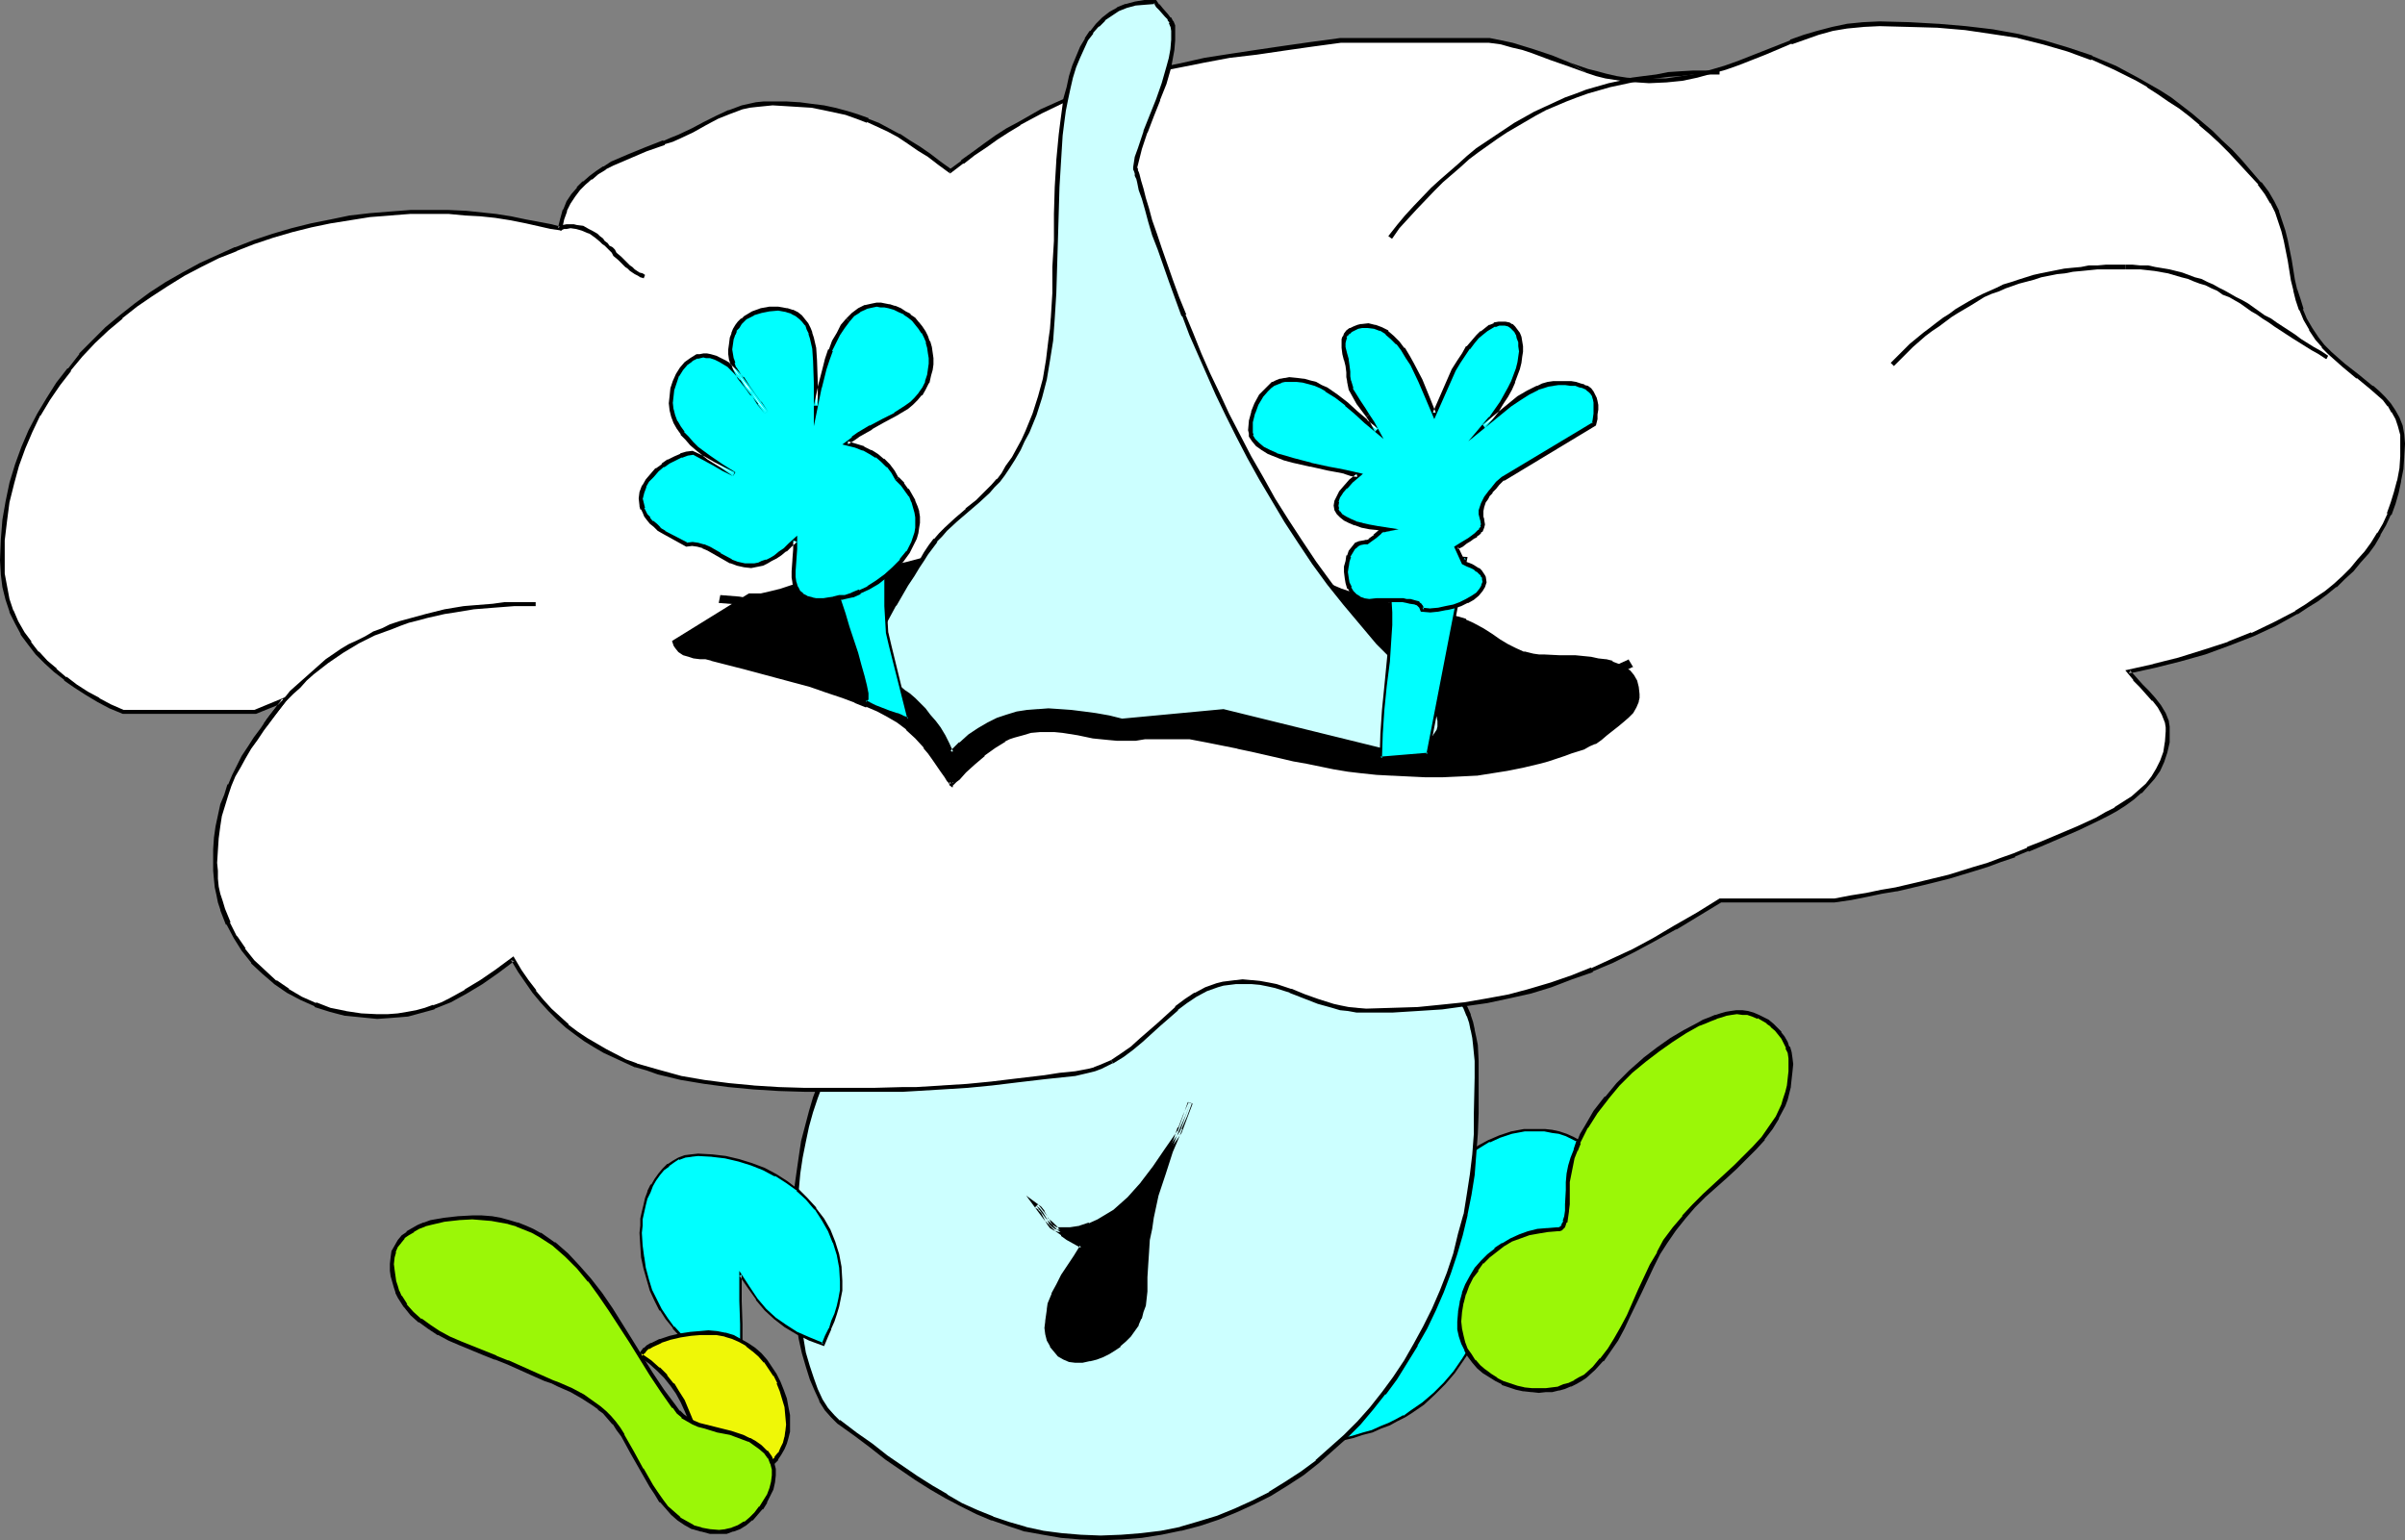 <?xml version="1.0" encoding="UTF-8" standalone="no"?>
<svg
   version="1.0"
   width="129.766mm"
   height="83.116mm"
   id="svg41"
   sodipodi:docname="Rain Drop Falling 1.wmf"
   xmlns:inkscape="http://www.inkscape.org/namespaces/inkscape"
   xmlns:sodipodi="http://sodipodi.sourceforge.net/DTD/sodipodi-0.dtd"
   xmlns="http://www.w3.org/2000/svg"
   xmlns:svg="http://www.w3.org/2000/svg">
  <rect width="100%" height="100%" fill="#808080" stroke="none"/>
  <sodipodi:namedview
     id="namedview41"
     pagecolor="#ffffff"
     bordercolor="#000000"
     borderopacity="0.25"
     inkscape:showpageshadow="2"
     inkscape:pageopacity="0.0"
     inkscape:pagecheckerboard="0"
     inkscape:deskcolor="#d1d1d1"
     inkscape:document-units="mm" />
  <defs
     id="defs1">
    <pattern
       id="WMFhbasepattern"
       patternUnits="userSpaceOnUse"
       width="6"
       height="6"
       x="0"
       y="0" />
  </defs>
  <path
     style="fill:#00ffff;fill-opacity:1;fill-rule:evenodd;stroke:none"
     d="m 266.801,287.476 0.162,-2.424 0.323,-2.424 0.485,-2.101 0.646,-2.101 0.808,-2.101 0.808,-1.778 1.131,-1.939 1.131,-1.778 2.586,-3.393 2.747,-3.555 2.909,-3.717 1.454,-1.939 1.454,-1.939 1.616,-2.424 1.616,-2.424 1.454,-2.262 1.454,-2.262 1.616,-2.262 1.454,-2.101 1.616,-2.101 1.778,-1.778 1.778,-1.778 1.778,-1.616 1.939,-1.454 2.101,-1.131 2.262,-0.97 2.262,-0.646 2.586,-0.485 1.454,-0.162 h 1.454 1.454 l 1.454,0.323 1.454,0.323 1.293,0.485 1.454,0.485 1.131,0.808 1.293,0.808 1.131,0.808 0.97,0.97 0.97,1.131 0.808,1.131 0.646,1.293 0.485,1.293 0.485,1.293 0.162,1.454 0.162,1.454 -0.162,2.262 -0.162,2.262 -0.485,1.939 -0.646,1.939 -0.808,1.939 -0.97,1.616 -1.131,1.616 -1.131,1.616 -1.293,1.454 -1.454,1.454 -3.07,2.909 -3.394,2.909 -3.555,2.909 0.162,-2.424 v -1.939 -3.878 -3.717 l -0.162,-2.101 v -2.262 l -2.101,3.717 -1.939,3.555 -0.808,1.778 -0.97,1.616 -1.616,3.232 -1.778,2.909 -1.616,2.909 -1.616,2.586 -1.778,2.586 -1.939,2.262 -2.101,2.101 -2.262,1.939 -2.586,1.939 -1.293,0.808 -1.454,0.808 -1.616,0.646 -1.778,0.808 -1.616,0.646 -1.939,0.646 -1.939,0.485 -2.101,0.646 h -0.162 l -0.162,-0.162 h -0.323 l -0.485,-0.162 -1.131,-0.323 -1.293,-0.646 -1.293,-0.808 -1.131,-1.131 -0.323,-0.485 -0.485,-0.808 -0.162,-0.808 z"
     id="path1" />
  <path
     style="fill:#000000;fill-opacity:1;fill-rule:evenodd;stroke:none"
     d="m 267.125,287.476 0.162,-2.424 0.162,-2.424 v 0.162 l 0.485,-2.262 0.646,-2.101 0.808,-1.939 v 0 l 0.97,-1.778 h -0.162 l 1.131,-1.939 1.131,-1.778 2.586,-3.555 2.747,-3.393 v 0 l 3.07,-3.717 v 0 l 1.293,-1.939 1.454,-2.101 1.616,-2.262 1.616,-2.424 1.454,-2.262 1.616,-2.262 1.454,-2.262 1.616,-2.262 1.616,-1.939 v 0 l 1.616,-1.778 1.778,-1.778 1.778,-1.616 v 0 l 1.939,-1.293 2.101,-1.293 v 0.162 l 2.101,-0.97 v 0 l 2.424,-0.808 2.586,-0.485 h -0.162 1.454 1.454 1.454 -0.162 l 1.616,0.323 1.293,0.162 1.454,0.485 v 0 l 1.293,0.646 1.293,0.646 v 0 l 1.131,0.808 v 0 l 1.131,0.808 0.97,0.97 0.97,1.131 v 0 l 0.808,1.131 h -0.162 l 0.646,1.131 0.646,1.454 v -0.162 l 0.323,1.454 0.323,1.454 v -0.162 1.454 2.262 l -0.323,2.262 v -0.162 l -0.485,2.101 -0.646,1.939 v -0.162 l -0.808,1.939 h 0.162 l -0.97,1.616 -1.131,1.616 -1.131,1.616 v 0 l -1.454,1.454 -1.293,1.454 -3.07,2.909 -3.394,2.909 -3.555,2.747 0.485,0.323 v -2.424 l 0.162,-1.939 v -3.878 l -0.162,-3.717 v -2.101 -3.07 l -2.586,4.363 v 0 l -1.939,3.555 -0.97,1.778 -0.808,1.616 -1.778,3.232 -1.616,3.07 v 0 l -1.616,2.747 -1.616,2.586 -1.778,2.586 v 0 l -1.939,2.262 -2.101,2.101 -2.262,1.939 v 0 l -2.586,1.778 -1.293,0.97 v -0.162 l -1.454,0.808 -1.616,0.808 -1.616,0.646 v 0 l -1.778,0.808 -1.778,0.485 -2.101,0.646 -2.101,0.485 h 0.162 -0.162 0.162 -0.323 l -0.323,-0.162 -0.485,-0.162 -0.97,-0.323 v 0 l -1.293,-0.646 v 0.162 l -1.293,-0.808 v 0 l -1.131,-1.131 v 0.162 l -0.323,-0.646 v 0 l -0.323,-0.646 v 0 l -0.323,-0.808 v 0 -0.808 h -0.485 v 0.97 l 0.323,0.808 0.323,0.646 v 0 l 0.485,0.808 1.131,0.97 1.293,0.808 v 0 l 1.293,0.646 h 0.162 l 1.131,0.323 0.323,0.162 0.485,0.162 h 0.162 0.162 l 2.101,-0.485 1.939,-0.646 1.939,-0.485 1.778,-0.808 v 0 l 1.778,-0.646 1.454,-0.808 1.616,-0.808 v 0 l 1.293,-0.808 2.586,-1.778 v 0 l 2.262,-2.101 2.101,-2.101 1.939,-2.262 v 0 l 1.778,-2.586 1.778,-2.586 1.454,-2.909 h 0.162 l 1.616,-3.07 1.778,-3.07 0.808,-1.778 0.97,-1.616 1.939,-3.555 h -0.162 l 2.262,-3.717 -0.485,-0.162 v 2.262 2.101 l 0.162,3.717 v 3.878 l -0.162,1.939 v 2.909 l 3.878,-3.232 3.394,-2.909 3.07,-2.909 1.454,-1.454 1.293,-1.454 v 0 l 1.131,-1.616 1.131,-1.616 0.97,-1.778 v 0 l 0.808,-1.778 v -0.162 l 0.646,-1.778 0.485,-2.101 v 0 l 0.323,-2.262 v -2.262 -1.454 0 l -0.323,-1.454 -0.323,-1.293 v -0.162 l -0.646,-1.293 -0.646,-1.293 v 0 l -0.808,-1.131 v 0 l -0.97,-1.131 -0.97,-0.97 -1.131,-0.97 v 0 l -1.293,-0.808 v 0 l -1.131,-0.646 -1.454,-0.646 v 0 l -1.454,-0.485 -1.454,-0.323 -1.454,-0.162 v 0 h -1.454 -1.454 -1.454 v 0 l -2.586,0.485 -2.424,0.808 v 0 l -2.262,0.97 v 0 l -2.101,1.131 -1.939,1.454 v 0 l -1.778,1.616 -1.778,1.778 -1.778,1.778 v 0 l -1.616,2.101 -1.454,2.101 -1.616,2.262 -1.454,2.262 -1.454,2.424 -1.616,2.262 -1.616,2.424 -1.454,1.939 -1.454,1.939 v 0 l -2.909,3.717 v 0 l -2.747,3.555 -2.586,3.555 -1.131,1.778 -1.131,1.778 v 0 l -0.97,1.778 v 0.162 l -0.808,1.939 -0.646,2.101 -0.485,2.262 v 0 l -0.162,2.424 -0.162,2.424 z"
     id="path2" />
  <path
     style="fill:#ccffff;fill-opacity:1;fill-rule:evenodd;stroke:none"
     d="m 171.134,290.061 3.232,2.424 3.232,2.424 3.232,2.262 3.07,2.262 3.07,2.101 3.07,1.939 2.909,1.778 3.07,1.616 3.232,1.616 3.232,1.293 3.232,1.131 3.394,0.97 3.555,0.646 3.717,0.646 4.04,0.323 4.04,0.162 4.202,-0.162 4.202,-0.323 4.04,-0.646 3.878,-0.646 3.878,-1.131 3.717,-1.293 3.555,-1.293 3.555,-1.778 3.555,-1.778 3.232,-1.939 3.232,-2.262 3.07,-2.262 2.909,-2.586 2.909,-2.586 2.747,-2.747 2.586,-2.909 2.424,-3.07 2.424,-3.232 2.101,-3.232 2.101,-3.555 1.939,-3.393 1.778,-3.717 1.454,-3.717 1.454,-3.717 1.293,-3.878 1.131,-4.04 0.97,-4.04 0.808,-4.04 0.646,-4.201 0.485,-4.04 0.323,-4.201 v -4.201 -3.717 l 0.162,-3.555 -0.162,-3.393 -0.162,-3.232 -0.162,-1.454 -0.323,-1.616 -0.485,-1.454 -0.485,-1.616 -0.485,-1.454 -0.808,-1.454 -0.97,-1.454 -1.131,-1.454 -0.485,-0.646 -0.646,-0.485 -0.808,-0.485 -0.646,-0.323 -0.808,-0.162 -0.808,-0.162 h -1.778 -1.939 l -1.939,0.162 h -1.939 l -1.939,-0.323 -2.262,-0.646 -2.101,-0.808 -2.101,-0.808 -1.939,-0.97 -3.717,-1.939 -3.555,-1.939 -3.394,-1.778 -1.939,-0.808 -1.939,-0.646 -1.939,-0.485 -2.101,-0.485 -2.262,-0.323 h -2.424 -1.293 l -1.293,0.323 -1.131,0.485 -0.97,0.485 -1.131,0.808 -0.808,0.808 -1.778,1.939 -1.454,2.101 -1.616,2.101 -1.778,2.101 -1.131,0.808 -0.97,0.97 -2.101,1.454 -2.101,1.616 -2.101,1.454 -1.939,1.454 -2.101,1.131 -1.939,1.131 -1.939,1.131 -2.101,0.97 -2.101,0.808 -2.101,0.808 -2.262,0.646 -2.101,0.485 -2.424,0.485 -2.424,0.323 -2.586,0.162 h -2.747 -1.454 l -1.454,-0.162 -2.747,-0.323 -2.424,-0.646 -2.424,-0.646 -2.586,-0.646 -2.424,-0.646 -2.747,-0.485 H 180.507 l -1.454,-0.162 -0.97,0.162 h -0.808 l -0.97,0.323 -1.616,0.808 -0.808,0.485 -1.616,1.293 -1.454,1.616 -1.293,1.778 -1.131,2.101 -1.131,2.424 -0.97,2.586 -0.97,2.747 -0.808,3.07 -0.646,3.07 -0.646,3.07 -0.485,3.393 -0.323,3.393 -0.323,3.555 -0.162,3.393 -0.162,3.555 v 3.393 l 0.162,3.555 0.162,3.393 0.323,3.232 0.485,3.232 0.485,3.07 0.646,2.747 0.646,2.909 0.808,2.424 0.97,2.262 0.97,2.101 1.131,1.778 1.293,1.454 0.485,0.646 z"
     id="path3" />
  <path
     style="fill:#000000;fill-opacity:1;fill-rule:evenodd;stroke:none"
     d="m 170.811,290.384 v 0 l 3.394,2.424 3.232,2.424 3.07,2.424 3.07,2.101 3.07,2.101 3.07,1.939 3.07,1.778 v 0 l 3.07,1.616 3.232,1.616 3.07,1.293 h 0.162 l 3.232,1.131 3.394,1.131 h 0.162 l 3.555,0.646 3.717,0.646 3.878,0.323 h 0.162 l 4.04,0.162 4.202,-0.162 h 0.162 l 4.04,-0.323 4.04,-0.646 3.878,-0.808 h 0.162 l 3.717,-0.97 3.878,-1.293 v 0 l 3.555,-1.454 v 0 l 3.555,-1.616 3.555,-1.778 v 0 l 3.394,-2.101 3.232,-2.101 3.07,-2.424 v 0 l 2.909,-2.586 2.909,-2.586 2.747,-2.747 2.586,-3.07 v 0 l 2.424,-3.07 h 0.162 l 2.262,-3.07 2.101,-3.393 2.101,-3.393 v -0.162 l 1.939,-3.393 1.778,-3.717 1.616,-3.717 v 0 l 1.454,-3.878 1.293,-3.878 1.131,-3.878 0.97,-4.04 v -0.162 l 0.808,-4.04 0.646,-4.04 0.323,-4.201 0.323,-4.201 v 0 l 0.162,-4.201 v -7.272 -3.393 l -0.162,-3.232 v 0 l -0.323,-1.616 -0.323,-1.454 v -0.162 l -0.323,-1.454 -0.485,-1.454 v -0.162 l -0.646,-1.454 -0.808,-1.454 v 0 l -0.97,-1.616 -0.97,-1.293 -0.162,-0.162 -0.485,-0.646 -0.808,-0.646 -0.808,-0.323 -0.646,-0.323 h -0.162 l -0.808,-0.162 v 0 l -0.808,-0.162 v 0 l -1.778,-0.162 -1.939,0.162 -1.939,0.162 -1.939,-0.162 h 0.162 l -2.101,-0.323 h 0.162 l -2.262,-0.646 -2.262,-0.808 0.162,0.162 -2.101,-0.97 -1.939,-0.808 -3.555,-1.939 -3.717,-1.939 -3.394,-1.778 -1.939,-0.808 v 0 l -1.939,-0.808 -1.939,-0.485 h -0.162 l -2.101,-0.485 -2.262,-0.162 v 0 l -2.424,-0.162 v 0 l -1.454,0.162 -1.293,0.162 -1.131,0.485 h -0.162 l -0.97,0.646 -0.97,0.808 v 0 l -0.97,0.808 -1.616,1.939 h -0.162 l -1.616,2.101 -1.616,2.101 h 0.162 l -1.778,2.101 -0.97,0.808 v 0 l -1.131,0.97 v -0.162 l -2.101,1.616 -2.101,1.616 -1.939,1.454 -2.101,1.293 -1.939,1.293 v 0 l -1.939,1.131 -2.101,1.131 -1.939,0.97 -2.101,0.808 v 0 l -2.101,0.646 -2.101,0.646 -2.262,0.485 v 0 l -2.424,0.485 -2.262,0.323 -2.586,0.162 v 0 l -2.747,0.162 -1.454,-0.162 v 0 l -1.454,-0.162 -2.586,-0.323 v 0 l -2.586,-0.646 -2.424,-0.646 -2.424,-0.646 -2.424,-0.646 h -0.162 l -2.586,-0.323 -1.454,-0.162 h -0.162 -1.454 -0.97 v 0 l -0.97,0.162 v 0 l -0.808,0.162 -0.162,0.162 -1.616,0.646 -0.97,0.646 v 0 l -1.454,1.293 h -0.162 l -1.293,1.616 h -0.162 l -1.293,1.778 v 0.162 l -1.131,2.101 -1.131,2.424 h -0.162 l -0.97,2.586 -0.808,2.747 -0.808,3.07 -0.808,3.07 v 0 l -0.485,3.232 -0.485,3.393 -0.485,3.393 -0.323,3.393 v 0.162 l -0.162,3.393 -0.162,3.555 0.162,3.393 0.162,3.555 0.162,3.393 v 0 l 0.323,3.393 0.323,3.07 0.485,3.07 0.646,2.909 v 0 l 0.808,2.747 0.808,2.586 v 0 l 0.97,2.262 0.97,2.101 v 0.162 l 1.131,1.778 v 0 l 1.293,1.454 v 0 l 0.646,0.646 v 0 l 0.646,0.646 0.485,-0.646 -0.646,-0.646 v 0 l -0.485,-0.485 v 0 l -1.293,-1.454 v 0 l -1.131,-1.778 v 0 l -0.97,-2.101 -0.808,-2.262 v 0 l -0.808,-2.424 -0.808,-2.747 v 0 l -0.485,-2.909 -0.485,-3.07 -0.485,-3.07 -0.323,-3.393 v 0.162 l -0.162,-3.393 -0.162,-3.555 v -3.393 l 0.162,-3.555 0.162,-3.393 v 0 l 0.323,-3.393 0.323,-3.555 0.485,-3.232 0.646,-3.232 v 0 l 0.646,-3.07 0.808,-2.909 0.97,-2.909 0.97,-2.586 -0.162,0.162 1.131,-2.424 1.293,-2.101 v 0 l 1.293,-1.778 h -0.162 l 1.454,-1.454 v 0 l 1.454,-1.293 v 0 l 0.808,-0.485 v 0 l 1.778,-0.808 -0.162,0.162 0.808,-0.323 v 0 l 0.97,-0.162 h -0.162 0.97 1.454 v 0 l 1.454,0.162 2.586,0.323 v 0 l 2.586,0.646 2.424,0.646 2.424,0.808 2.424,0.485 h 0.162 l 2.747,0.485 h 1.293 0.162 l 1.454,0.162 2.747,-0.162 v 0 l 2.586,-0.162 2.424,-0.323 2.424,-0.323 v 0 l 2.262,-0.485 2.262,-0.646 2.101,-0.808 v 0 l 2.101,-0.97 2.101,-0.97 1.939,-0.97 2.101,-1.293 v 0 l 1.939,-1.131 2.101,-1.454 1.939,-1.454 2.101,-1.454 2.262,-1.616 v -0.162 l 0.97,-0.808 v 0 l 0.97,-0.97 1.939,-1.939 v 0 l 1.616,-2.262 1.616,-2.101 -0.162,0.162 1.778,-1.939 0.808,-0.808 v 0 l 0.97,-0.646 1.131,-0.646 h -0.162 l 1.131,-0.323 h -0.162 l 1.293,-0.323 1.454,-0.162 h -0.162 l 2.424,0.162 v 0 l 2.101,0.323 2.101,0.323 v 0 l 2.101,0.646 1.778,0.646 v -0.162 l 1.778,0.808 3.555,1.778 3.555,1.939 3.717,1.939 1.939,0.97 1.939,0.808 0.162,0.162 2.101,0.646 2.262,0.808 h 0.162 l 1.939,0.323 v 0 h 1.939 l 1.939,-0.162 h 1.939 1.778 -0.162 l 0.808,0.162 v 0 l 0.808,0.162 v 0 l 0.646,0.323 0.808,0.323 -0.162,-0.162 0.646,0.646 0.646,0.646 h -0.162 l 1.131,1.293 0.808,1.616 v -0.162 l 0.808,1.454 0.646,1.616 v -0.162 l 0.485,1.454 0.323,1.616 v -0.162 l 0.323,1.616 0.162,1.454 v 0 l 0.323,3.232 v 3.393 l -0.162,7.272 v 4.201 0 l -0.323,4.201 -0.485,4.04 -0.646,4.201 -0.646,4.04 v -0.162 l -1.131,4.04 -0.97,4.04 -1.293,3.878 -1.454,3.717 v 0 l -1.616,3.717 -1.778,3.555 -1.939,3.555 v 0 l -1.939,3.393 -2.262,3.393 -2.262,3.07 v 0 l -2.424,3.07 v 0 l -2.586,2.909 -2.747,2.747 -2.909,2.586 -2.909,2.586 h 0.162 l -3.07,2.262 -3.232,2.101 -3.394,2.101 h 0.162 l -3.555,1.778 -3.555,1.616 v 0 l -3.555,1.454 v 0 l -3.717,1.131 -3.878,1.131 h 0.162 l -4.04,0.808 -4.04,0.485 -4.04,0.323 v 0 l -4.202,0.162 -4.04,-0.162 v 0 l -3.878,-0.323 -3.717,-0.485 -3.717,-0.808 h 0.162 l -3.394,-0.97 -3.394,-1.131 h 0.162 l -3.232,-1.293 -3.232,-1.454 -3.07,-1.778 h 0.162 l -3.07,-1.778 -3.07,-1.939 -3.07,-2.101 -3.07,-2.101 -3.07,-2.424 -3.232,-2.262 -3.394,-2.586 v 0.162 z"
     id="path4" />
  <path
     style="fill:#ffffff;fill-opacity:1;fill-rule:evenodd;stroke:none"
     d="m 193.758,34.904 -2.101,-1.616 -2.101,-1.616 -2.101,-1.454 -2.101,-1.293 -2.101,-1.293 -2.101,-1.131 -2.101,-0.97 -2.101,-0.97 -2.262,-0.808 -2.101,-0.646 -2.262,-0.646 -2.424,-0.485 -2.424,-0.323 -2.586,-0.323 -2.586,-0.162 h -2.747 -1.616 l -1.616,0.162 -1.616,0.323 -1.293,0.323 -2.747,0.808 -2.424,1.131 -2.586,1.293 -2.424,1.454 -2.747,1.131 -1.454,0.646 -1.616,0.646 -3.717,1.293 -3.555,1.454 -3.232,1.616 -1.616,0.808 -1.454,0.97 -1.454,0.97 -1.293,1.131 -1.131,1.131 -1.131,1.454 -0.808,1.454 -0.808,1.454 -0.646,1.778 -0.323,1.939 -1.939,-0.323 -1.778,-0.323 -3.232,-0.646 -3.07,-0.646 -3.07,-0.485 -3.07,-0.485 -3.232,-0.162 -3.394,-0.162 -1.778,-0.162 h -1.939 l -4.04,0.162 -4.202,0.162 -4.04,0.485 -4.04,0.485 -4.04,0.808 -4.04,0.646 -3.878,1.131 -3.878,1.131 -3.717,1.293 -3.878,1.454 -3.555,1.454 -3.555,1.778 -3.394,1.778 -3.394,1.939 -3.394,2.101 -3.07,2.262 -2.909,2.424 -2.909,2.424 -2.747,2.586 -2.586,2.747 -2.262,2.909 -2.424,2.909 -1.939,3.07 -1.939,3.232 -1.616,3.393 -1.454,3.393 -1.293,3.555 -1.131,3.717 -0.808,3.717 -0.646,3.878 -0.323,4.04 -0.162,4.04 0.162,2.747 0.323,2.747 0.646,2.424 0.808,2.424 0.97,2.424 1.131,2.101 1.454,2.101 1.616,1.939 1.778,1.778 1.939,1.778 1.939,1.616 2.262,1.616 2.262,1.454 2.262,1.293 2.424,1.293 2.586,1.293 h 27.149 l 5.818,-2.586 -1.616,2.101 -1.454,1.939 -1.454,1.939 -1.293,1.939 -1.293,1.939 -1.131,1.778 -1.131,1.939 -0.97,1.939 -0.808,1.939 -0.808,1.939 -0.646,2.101 -0.485,2.101 -0.485,2.262 -0.323,2.262 -0.162,2.586 v 2.586 1.616 l 0.162,1.616 0.162,1.616 0.323,1.616 0.323,1.454 0.485,1.616 1.131,2.909 1.454,2.747 1.616,2.586 1.939,2.424 2.262,2.101 2.262,1.939 2.586,1.939 2.747,1.454 2.909,1.293 3.07,1.131 3.07,0.646 3.232,0.485 3.232,0.162 h 2.262 l 1.939,-0.323 1.939,-0.162 1.939,-0.323 1.778,-0.485 1.616,-0.646 1.778,-0.646 1.616,-0.808 3.232,-1.616 3.07,-2.101 3.232,-2.101 3.394,-2.424 1.293,2.262 1.454,2.262 1.454,2.101 1.616,1.778 1.616,1.939 1.778,1.616 1.778,1.616 1.778,1.454 1.939,1.293 1.939,1.131 1.939,1.293 4.202,1.939 2.262,0.808 2.101,0.808 2.262,0.646 4.686,1.131 4.848,0.97 5.01,0.646 5.01,0.323 5.171,0.323 5.333,0.162 10.827,0.162 h 3.07 l 3.07,-0.162 h 2.909 l 2.747,-0.162 5.333,-0.162 5.01,-0.485 5.171,-0.485 5.171,-0.485 2.747,-0.323 2.909,-0.485 3.07,-0.323 3.07,-0.323 2.747,-0.485 1.131,-0.323 1.293,-0.485 2.262,-1.131 2.101,-1.293 1.939,-1.454 1.939,-1.616 3.555,-3.232 3.717,-3.232 1.939,-1.616 1.939,-1.293 2.101,-0.97 2.262,-0.808 1.293,-0.323 1.131,-0.323 1.454,-0.162 h 1.293 1.778 l 1.778,0.323 1.616,0.323 1.616,0.323 3.07,0.97 2.747,0.97 2.909,1.131 2.909,0.97 1.454,0.323 1.778,0.323 1.616,0.162 h 1.939 5.333 l 5.171,-0.323 4.848,-0.323 4.848,-0.485 4.525,-0.808 4.363,-0.97 4.363,-0.97 4.202,-1.293 4.202,-1.454 4.202,-1.616 4.202,-1.939 4.202,-1.939 4.202,-2.262 4.363,-2.424 4.525,-2.747 4.686,-2.909 h 23.27 l 3.394,-0.485 3.232,-0.646 3.07,-0.485 2.909,-0.646 2.747,-0.646 2.747,-0.485 5.333,-1.454 5.171,-1.454 2.586,-0.97 2.747,-0.97 2.747,-0.97 2.747,-1.131 3.07,-1.131 3.07,-1.454 4.04,-1.778 4.04,-1.778 1.778,-0.97 1.939,-1.131 1.778,-1.131 1.616,-1.131 1.616,-1.293 1.293,-1.454 1.293,-1.454 1.131,-1.616 0.646,-1.616 0.646,-1.939 0.485,-1.939 0.162,-2.262 -0.162,-0.97 -0.162,-0.97 -0.162,-0.808 -0.323,-0.808 -0.97,-1.616 -1.131,-1.293 -1.293,-1.454 -1.293,-1.293 -1.293,-1.454 -1.293,-1.616 5.171,-1.131 5.171,-1.293 5.171,-1.454 4.848,-1.616 4.848,-1.939 4.686,-2.262 4.363,-2.262 2.101,-1.293 1.939,-1.293 1.939,-1.454 1.939,-1.454 1.616,-1.616 1.778,-1.616 1.454,-1.778 1.454,-1.616 1.454,-1.939 1.131,-1.939 1.131,-1.939 0.97,-2.101 0.808,-2.262 0.646,-2.262 0.646,-2.262 0.323,-2.424 0.323,-2.586 v -2.586 l -0.162,-1.939 -0.323,-1.616 -0.485,-1.616 -0.808,-1.454 -0.97,-1.293 -1.131,-1.293 -1.131,-1.131 -1.293,-1.131 -2.747,-2.262 -3.07,-2.262 -1.293,-1.131 -1.454,-1.293 -1.293,-1.454 -1.293,-1.616 -1.293,-1.939 -1.131,-1.939 -0.808,-1.939 -0.646,-2.101 -0.646,-1.939 -0.323,-2.101 -0.808,-3.878 -0.808,-4.04 -0.323,-1.939 -0.646,-1.939 -0.808,-2.101 -0.808,-1.939 -1.293,-1.939 -1.293,-1.778 -2.101,-2.424 -1.939,-2.101 -1.939,-2.101 -2.101,-1.939 -1.939,-1.939 -2.101,-1.778 -2.101,-1.778 -2.101,-1.616 -2.101,-1.454 -2.262,-1.454 -2.101,-1.454 -2.262,-1.293 -4.525,-2.262 -4.686,-2.101 -4.848,-1.778 -5.01,-1.454 -5.171,-1.131 -5.333,-0.97 -5.494,-0.808 -5.656,-0.485 -5.656,-0.162 -6.141,-0.162 -3.394,0.162 -3.232,0.323 -3.07,0.646 -2.909,0.808 -2.747,0.808 -2.747,0.97 -5.333,2.101 -5.333,2.101 -2.747,0.97 -2.909,0.97 -2.909,0.808 -3.07,0.485 -3.07,0.323 -3.555,0.162 h -2.424 l -2.101,-0.162 -2.262,-0.323 -1.939,-0.485 -1.939,-0.485 -1.939,-0.646 -3.555,-1.293 -3.717,-1.293 -3.878,-1.293 -1.939,-0.646 -2.101,-0.646 -2.262,-0.485 -2.424,-0.485 h -30.381 l -5.979,0.808 -5.818,0.808 -5.494,0.808 -5.333,0.808 -5.171,0.808 -5.01,0.97 -4.848,1.131 -4.848,1.131 -4.686,1.454 -4.686,1.616 -4.525,1.939 -4.686,2.262 -4.525,2.424 -2.262,1.454 -2.262,1.454 -2.424,1.616 -2.262,1.616 -2.424,1.616 z"
     id="path5" />
  <path
     style="fill:#000000;fill-opacity:1;fill-rule:evenodd;stroke:none"
     d="m 193.597,34.581 h 0.485 l -2.262,-1.616 -2.101,-1.616 -2.101,-1.454 -2.101,-1.293 -1.939,-1.293 h -0.162 l -2.101,-1.131 -2.101,-1.131 -2.101,-0.808 v -0.162 l -2.262,-0.808 -2.101,-0.646 -2.424,-0.646 v 0 l -2.262,-0.485 -2.586,-0.323 -2.424,-0.323 h -0.162 l -2.586,-0.162 h -2.747 -1.616 -0.162 l -1.616,0.162 -1.454,0.323 -1.454,0.323 v 0 l -2.586,0.97 h -0.162 l -2.424,1.131 -2.586,1.293 -2.424,1.293 -2.747,1.293 -1.616,0.646 -1.454,0.646 v -0.162 l -3.717,1.454 v 0 l -3.555,1.454 -3.394,1.454 -1.454,0.97 h -0.162 l -1.454,0.97 -1.293,0.97 v 0 l -1.293,1.131 h -0.162 l -1.131,1.131 v 0.162 l -1.131,1.293 -0.97,1.454 v 0 l -0.646,1.616 -0.162,0.162 -0.485,1.778 -0.485,1.939 0.485,-0.323 -1.778,-0.485 -5.171,-0.97 -3.07,-0.646 -3.07,-0.485 -3.07,-0.323 -3.07,-0.323 h -0.162 l -3.394,-0.162 h -1.778 -1.939 -4.04 l -4.202,0.323 v 0 l -4.04,0.323 -4.202,0.485 -3.878,0.808 -4.04,0.808 v 0 l -3.878,0.97 -3.878,1.131 -3.878,1.293 -3.717,1.454 h -0.162 l -3.555,1.616 -3.555,1.616 -3.555,1.939 v 0 l -3.394,1.939 -3.232,2.101 -3.07,2.262 v 0 l -3.07,2.424 v 0 l -2.909,2.424 -2.747,2.747 -2.586,2.586 v 0.162 l -2.262,2.909 h -0.162 l -2.262,2.909 -1.939,3.07 -1.939,3.232 v 0 l -1.778,3.393 -1.454,3.393 v 0 l -1.293,3.555 -1.131,3.717 -0.808,3.878 v 0 l -0.646,3.717 -0.323,4.04 v 0.162 L 0,114.247 l 0.162,2.747 v 0.162 l 0.323,2.586 v 0 l 0.646,2.586 0.808,2.424 v 0.162 l 1.131,2.262 1.131,2.101 v 0.162 l 1.454,1.939 v 0 l 1.616,2.101 v 0 l 1.778,1.778 1.939,1.778 v 0 l 2.101,1.616 v 0.162 l 2.101,1.454 2.262,1.454 2.424,1.454 v 0 l 2.424,1.293 2.747,1.131 h 27.149 l 5.979,-2.424 -0.646,-0.646 -1.454,1.939 -1.616,2.101 -1.293,1.939 -1.454,1.939 -1.131,1.778 -1.293,1.939 v 0 l -0.97,1.939 -0.97,1.939 -0.808,1.939 h -0.162 l -0.646,2.101 -0.808,1.939 -0.485,2.262 v 0 l -0.485,2.262 -0.323,2.262 -0.162,2.424 v 0.162 2.586 1.616 0 l 0.162,1.778 0.162,1.616 0.323,1.454 v 0 l 0.323,1.616 0.485,1.454 v 0.162 l 1.131,2.909 h 0.162 l 1.454,2.747 v 0 l 1.616,2.586 v 0 l 1.939,2.424 v 0.162 l 2.262,2.101 2.262,1.939 0.162,0.162 2.586,1.778 v 0 l 2.747,1.454 2.909,1.293 v 0.162 l 3.07,0.97 3.07,0.808 h 0.162 l 3.232,0.323 v 0 l 3.232,0.323 2.262,-0.162 v 0 l 2.101,-0.162 1.939,-0.162 1.778,-0.485 v 0 l 1.778,-0.485 1.778,-0.485 0.162,-0.162 1.616,-0.646 1.616,-0.646 3.232,-1.778 v 0 l 3.232,-1.939 3.232,-2.262 3.232,-2.424 -0.646,-0.162 1.454,2.424 1.454,2.101 1.454,2.101 v 0 l 1.616,1.939 v 0 l 1.616,1.778 1.778,1.778 1.778,1.616 v 0 l 1.939,1.454 v 0 l 1.778,1.293 2.101,1.293 1.939,1.131 v 0 l 4.202,1.939 2.101,0.97 h 0.162 l 2.262,0.646 2.262,0.808 4.686,1.131 v 0 l 4.848,0.808 4.848,0.646 5.171,0.485 v 0 l 5.171,0.323 5.333,0.162 h 10.827 3.07 5.979 l 2.747,-0.162 5.333,-0.323 v 0 l 5.171,-0.323 5.01,-0.485 5.333,-0.646 2.747,-0.323 2.747,-0.323 3.07,-0.323 3.07,-0.323 2.747,-0.646 v 0 l 1.293,-0.323 v 0 l 1.293,-0.485 2.262,-1.131 h 0.162 l -0.485,-0.646 v 0 l -2.262,0.97 -1.293,0.485 h 0.162 l -1.293,0.323 v 0 l -2.586,0.485 -3.232,0.323 -3.07,0.485 -2.747,0.323 -2.747,0.323 -5.333,0.646 -5.01,0.485 -5.171,0.323 h 0.162 l -5.333,0.323 h -2.747 l -5.979,0.162 h -3.07 -10.827 l -5.333,-0.162 -5.171,-0.323 h 0.162 l -5.171,-0.485 -5.01,-0.646 -4.686,-0.808 v 0 l -4.686,-1.293 -2.262,-0.646 -2.262,-0.646 h 0.162 l -2.262,-0.808 -4.04,-2.101 v 0 l -1.939,-1.131 -1.939,-1.131 -1.939,-1.293 v 0 l -1.939,-1.454 h 0.162 l -1.778,-1.616 -1.778,-1.616 -1.616,-1.778 v 0 l -1.616,-1.939 h 0.162 l -1.616,-2.101 -1.454,-2.101 -1.616,-2.747 -3.717,2.747 -3.07,2.101 -3.232,1.939 h 0.162 l -3.232,1.778 -1.616,0.808 -1.778,0.646 0.162,-0.162 -1.778,0.646 -1.778,0.485 v 0 l -1.778,0.323 -1.939,0.323 -2.101,0.162 h 0.162 -2.262 l -3.232,-0.162 v 0 l -3.232,-0.485 h 0.162 l -3.232,-0.646 -2.909,-1.131 v 0.162 l -2.909,-1.293 -2.747,-1.616 h 0.162 l -2.586,-1.778 v 0.162 l -2.262,-2.101 -2.262,-2.101 v 0 l -1.939,-2.424 h 0.162 l -1.778,-2.586 v 0.162 l -1.454,-2.909 h 0.162 l -1.131,-2.747 v 0 l -0.485,-1.616 -0.485,-1.454 v 0 l -0.323,-1.454 -0.162,-1.616 v -1.616 0 l -0.162,-1.616 0.162,-2.586 v 0 l 0.162,-2.424 0.323,-2.424 0.323,-2.101 v 0 l 0.646,-2.101 0.646,-2.101 0.646,-1.939 v 0 l 0.808,-1.939 1.131,-1.939 0.97,-1.778 v 0 l 1.131,-1.939 1.293,-1.778 1.293,-1.939 1.454,-1.939 1.454,-1.939 2.586,-3.393 -7.434,3.07 h 0.323 -27.149 0.162 l -2.586,-1.131 -2.424,-1.293 h 0.162 l -2.424,-1.293 -2.262,-1.454 -2.101,-1.616 v 0.162 l -2.101,-1.778 h 0.162 l -1.939,-1.616 -1.778,-1.939 v 0.162 l -1.616,-2.101 h 0.162 l -1.454,-1.939 v 0 l -1.293,-2.262 -0.97,-2.262 v 0.162 l -0.808,-2.424 -0.485,-2.586 v 0 l -0.485,-2.586 v 0 -2.747 -4.04 0 l 0.485,-4.04 0.485,-3.717 v 0 l 0.97,-3.878 0.97,-3.555 1.293,-3.555 v 0 l 1.454,-3.393 1.616,-3.393 v 0.162 l 1.939,-3.232 2.101,-3.07 2.262,-2.909 h -0.162 l 2.424,-2.909 v 0 l 2.586,-2.747 2.747,-2.586 2.909,-2.424 h -0.162 l 3.07,-2.424 v 0 l 3.07,-2.101 3.232,-2.101 3.394,-2.101 v 0 l 3.394,-1.778 3.555,-1.778 3.717,-1.454 h -0.162 l 3.717,-1.454 3.878,-1.293 3.878,-1.131 3.878,-0.97 v 0 l 3.878,-0.808 4.04,-0.646 4.04,-0.646 4.202,-0.323 h -0.162 l 4.202,-0.323 h 4.04 1.939 1.778 l 3.394,0.323 v 0 l 3.07,0.162 3.07,0.323 3.07,0.485 3.232,0.646 5.01,1.131 2.262,0.323 0.485,-2.262 0.646,-1.778 -0.162,0.162 0.808,-1.616 v 0 l 0.97,-1.454 0.97,-1.293 v 0 l 1.131,-1.131 v 0 l 1.293,-1.131 v 0.162 l 1.293,-1.131 1.616,-0.97 h -0.162 l 1.616,-0.808 3.394,-1.454 3.394,-1.454 v 0 l 3.717,-1.293 v -0.162 l 1.616,-0.485 1.454,-0.646 2.747,-1.293 2.586,-1.454 2.424,-1.293 2.424,-0.97 v 0 l 2.586,-0.97 v 0 l 1.454,-0.323 1.454,-0.162 1.616,-0.162 v 0 l 1.616,-0.162 2.747,0.162 2.586,0.162 v 0 l 2.586,0.162 2.424,0.485 2.262,0.485 v 0 l 2.262,0.485 2.262,0.808 2.101,0.808 v -0.162 l 2.101,0.97 2.101,0.97 2.101,1.131 v 0 l 1.939,1.293 2.101,1.454 2.101,1.293 2.101,1.616 2.424,1.778 z"
     id="path6" />
  <path
     style="fill:#000000;fill-opacity:1;fill-rule:evenodd;stroke:none"
     d="m 227.048,216.859 2.101,-1.293 1.939,-1.454 v 0 l 1.939,-1.616 v 0 l 3.555,-3.232 3.717,-3.232 h -0.162 l 1.939,-1.454 1.939,-1.293 v 0 l 2.101,-1.131 v 0 l 2.262,-0.808 1.131,-0.323 v 0 l 1.293,-0.162 1.293,-0.162 v 0 h 1.293 1.778 v 0 l 1.778,0.162 1.616,0.323 v 0 l 1.454,0.323 3.07,0.97 h -0.162 l 2.909,1.131 v 0 l 2.909,1.131 2.909,0.808 1.616,0.485 v 0 l 1.616,0.162 1.778,0.323 v 0 h 1.939 5.333 l 5.171,-0.323 v 0 l 5.01,-0.323 4.686,-0.646 4.525,-0.646 4.525,-0.97 v 0 l 4.363,-0.97 4.202,-1.293 4.202,-1.616 4.202,-1.454 v -0.162 l 4.202,-1.778 4.202,-2.101 4.202,-2.262 4.363,-2.424 h 0.162 l 4.525,-2.747 4.525,-2.747 h -0.162 23.27 l 3.394,-0.485 3.232,-0.646 3.07,-0.646 2.909,-0.485 h 0.162 l 2.747,-0.646 2.747,-0.646 5.171,-1.293 5.333,-1.616 2.586,-0.808 2.586,-0.97 2.909,-0.97 v -0.162 l 2.747,-1.131 v 0.162 l 3.07,-1.293 v 0 l 7.11,-3.07 4.04,-1.939 1.939,-0.97 1.778,-0.97 v 0 l 1.778,-1.131 1.778,-1.293 v 0 l 1.454,-1.293 h 0.162 l 1.293,-1.454 v 0 l 1.293,-1.454 v 0 l 1.131,-1.616 v 0 l 0.808,-1.778 v 0 l 0.646,-1.939 v 0 l 0.485,-2.101 v 0 -2.262 -0.97 0 l -0.162,-0.97 v -0.162 l -0.323,-0.808 v 0 l -0.323,-0.808 -0.97,-1.616 v 0 l -1.131,-1.454 v 0 l -1.293,-1.454 -1.293,-1.293 -1.293,-1.454 v 0 l -1.293,-1.454 -0.162,0.646 5.171,-1.131 v 0 l 5.171,-1.293 5.171,-1.454 4.848,-1.778 v 0 l 5.01,-1.939 v 0 l 4.525,-2.101 4.363,-2.424 h 0.162 l 1.939,-1.293 2.101,-1.293 1.939,-1.454 v 0 l 1.778,-1.454 h 0.162 l 1.616,-1.616 1.778,-1.616 1.454,-1.778 1.454,-1.616 0.162,-0.162 1.293,-1.778 1.131,-1.939 v -0.162 l 1.131,-1.939 0.97,-2.101 h 0.162 l 0.808,-2.262 0.646,-2.262 0.485,-2.262 V 98.088 l 0.485,-2.424 0.162,-2.424 v -0.162 l 0.162,-2.586 -0.162,-1.939 v 0 l -0.323,-1.778 v 0 l -0.646,-1.616 -0.808,-1.454 v 0 l -0.97,-1.454 v 0 l -1.131,-1.293 -1.131,-1.131 -1.293,-1.131 h -0.162 l -2.747,-2.262 v 0 l -2.909,-2.262 v 0 l -1.293,-1.131 -1.454,-1.293 -1.454,-1.454 v 0 l -1.131,-1.454 v 0 l -1.293,-1.939 v 0 l -1.131,-1.939 -0.808,-1.939 h 0.162 l -0.646,-2.101 -0.646,-1.939 v 0.162 l -0.485,-2.101 -0.646,-4.04 -0.808,-4.04 -0.485,-1.939 v 0 l -0.646,-1.939 -0.646,-1.939 v -0.162 l -0.97,-1.939 v 0 l -1.131,-1.939 -1.454,-1.939 h -0.162 l -1.939,-2.262 -1.939,-2.262 -1.939,-2.101 -2.101,-1.939 -1.939,-1.939 -2.101,-1.778 v 0 l -2.101,-1.778 v 0 l -2.101,-1.616 -2.101,-1.616 -2.262,-1.454 -2.262,-1.293 v 0 l -2.262,-1.293 -4.525,-2.424 -4.686,-1.939 -0.162,-0.162 -4.848,-1.616 -4.848,-1.454 -5.171,-1.293 v 0 L 406.424,5.979 400.929,5.333 l -5.656,-0.485 h -0.162 l -5.656,-0.323 -6.141,-0.162 -3.394,0.162 v 0 l -3.232,0.323 -3.07,0.646 v 0 l -3.07,0.808 -2.747,0.808 -2.747,0.97 v 0.162 l -5.333,2.101 v 0 l -5.333,2.101 v 0 l -2.747,0.97 -2.747,0.808 -2.909,0.808 v 0 l -3.07,0.485 -3.232,0.485 h 0.162 -3.555 -2.424 0.162 l -2.262,-0.162 -2.101,-0.323 -2.101,-0.485 v 0 l -1.778,-0.485 -1.939,-0.485 -3.717,-1.293 3.394,2.101 1.939,0.646 1.939,0.485 v 0 l 2.101,0.323 2.101,0.323 2.262,0.162 v 0 l 2.424,0.162 3.555,-0.162 v 0 l 3.232,-0.323 3.07,-0.646 v 0 l 2.909,-0.808 2.909,-0.808 2.747,-0.97 v 0 l 5.333,-2.101 v 0 l 5.333,-2.262 v 0.162 l 2.747,-0.97 2.747,-0.97 2.909,-0.808 v 0 l 2.909,-0.485 3.394,-0.323 h -0.162 l 3.394,-0.162 6.141,0.162 5.656,0.162 v 0 l 5.656,0.485 5.494,0.808 5.333,0.808 h -0.162 l 5.171,1.293 5.01,1.454 4.848,1.778 v -0.162 l 4.686,2.101 4.525,2.262 2.262,1.293 h -0.162 l 2.262,1.454 2.101,1.454 2.262,1.454 2.101,1.616 v 0 l 2.101,1.778 h -0.162 l 2.101,1.778 1.939,1.778 2.101,2.101 1.939,2.101 1.939,2.101 2.101,2.262 h -0.162 l 1.454,1.939 1.131,1.939 v -0.162 l 0.97,1.939 v 0 l 0.646,1.939 0.646,1.939 v 0 l 0.485,1.939 0.808,4.04 0.646,4.04 0.485,1.939 v 0.162 l 0.485,1.939 0.646,1.939 0.162,0.162 0.808,1.939 1.131,1.939 v 0.162 l 1.293,1.939 v 0 l 1.293,1.454 v 0.162 l 1.293,1.293 1.454,1.293 1.454,1.293 v 0 l 2.909,2.424 v -0.162 l 2.747,2.262 v 0 l 1.293,1.131 1.293,1.131 0.97,1.293 v -0.162 l 0.808,1.454 v -0.162 l 0.808,1.454 v 0 l 0.485,1.454 v 0 l 0.485,1.778 v -0.162 1.939 2.586 0 l -0.162,2.424 -0.485,2.586 v -0.162 l -0.646,2.424 -0.646,2.101 -0.808,2.262 h 0.162 l -0.97,2.101 -1.131,1.939 v -0.162 l -1.293,2.101 -1.293,1.778 v 0 l -1.454,1.616 -1.454,1.778 -1.616,1.616 -1.778,1.616 v 0 l -1.778,1.454 v 0 l -1.939,1.293 -2.101,1.454 -2.101,1.293 h 0.162 l -4.363,2.262 -4.686,2.262 v -0.162 l -4.848,1.939 h 0.162 l -5.01,1.616 -5.171,1.616 -5.171,1.293 h 0.162 l -5.818,1.293 1.616,1.939 v 0.162 l 1.293,1.293 1.293,1.454 1.293,1.454 v -0.162 l 1.131,1.454 v 0 l 0.808,1.454 v 0 l 0.323,0.808 v 0 l 0.323,0.808 v 0 l 0.162,0.97 v -0.162 0.97 l -0.162,2.262 v -0.162 l -0.323,2.101 v 0 l -0.646,1.778 v 0 l -0.808,1.616 v 0 l -0.97,1.616 v 0 l -1.131,1.454 v 0 l -1.454,1.293 v 0 l -1.454,1.293 v 0 l -1.778,1.131 -1.778,1.131 h 0.162 l -1.939,0.97 -1.939,1.131 -3.878,1.778 -7.272,3.07 v 0 l -2.909,1.131 v 0.162 l -2.747,1.131 v 0 l -2.747,0.97 -2.586,0.97 -2.747,0.808 -5.171,1.616 -5.333,1.293 -2.747,0.646 -2.747,0.646 v 0 l -2.909,0.485 -3.07,0.646 -3.07,0.485 -3.394,0.646 v 0 H 350.672 l -4.686,2.909 -4.525,2.586 v 0 l -4.363,2.586 -4.202,2.262 -4.202,1.939 -4.202,1.939 v -0.162 l -4.04,1.616 -4.202,1.454 -4.363,1.293 -4.202,1.131 v 0 l -4.363,0.808 -4.686,0.808 -4.686,0.485 -4.848,0.485 v 0 l -5.171,0.162 -5.333,0.162 -1.939,-0.162 h 0.162 l -1.778,-0.162 -1.616,-0.323 v 0 l -1.454,-0.323 -3.07,-0.97 -2.747,-0.97 v 0 l -2.747,-1.131 h -0.162 l -2.909,-0.97 -1.616,-0.323 v 0 l -1.778,-0.323 -1.616,-0.162 h -0.162 l -1.778,-0.162 -1.293,0.162 h -0.162 l -1.293,0.162 -1.293,0.162 v 0 l -1.293,0.323 -2.262,0.808 v 0 l -2.101,1.131 h -0.162 l -1.939,1.293 -1.939,1.454 v 0.162 l -3.555,3.232 -3.717,3.232 v 0 l -1.778,1.616 v 0 l -2.101,1.454 -1.939,1.293 z"
     id="path7" />
  <path
     style="fill:#000000;fill-opacity:1;fill-rule:evenodd;stroke:none"
     d="m 320.129,12.766 -3.555,-1.454 -3.878,-1.293 -2.101,-0.646 -2.101,-0.646 -2.262,-0.485 v 0 L 303.808,7.757 h -30.542 l -5.979,0.808 -5.656,0.808 -5.494,0.808 -5.333,0.808 -5.171,0.808 -5.01,1.131 -5.01,0.97 v 0 l -4.848,1.293 -4.686,1.293 -4.525,1.778 h -0.162 l -4.525,1.939 -4.686,2.101 -4.525,2.586 v 0 l -2.424,1.293 -2.262,1.454 -2.262,1.616 -2.424,1.778 -2.262,1.616 v 0.162 l -2.424,1.778 0.162,0.808 2.747,-2.101 v 0.162 l 2.262,-1.778 2.424,-1.616 2.262,-1.616 2.262,-1.454 2.424,-1.454 h -0.162 l 4.525,-2.424 4.686,-2.262 4.686,-1.778 h -0.162 l 4.686,-1.616 4.686,-1.454 4.686,-1.293 v 0 l 5.01,-0.97 4.848,-0.97 5.171,-0.97 5.494,-0.646 5.494,-0.808 5.656,-0.808 5.979,-0.808 v 0 h 30.381 -0.162 l 2.424,0.323 v 0 l 2.262,0.646 2.101,0.485 1.939,0.646 3.878,1.454 3.717,1.293 3.555,1.293 z"
     id="path8" />
  <path
     style="fill:#00ffff;fill-opacity:1;fill-rule:evenodd;stroke:none"
     d="m 171.619,261.297 -0.162,-2.747 -0.485,-2.747 -0.808,-2.424 -1.131,-2.424 -1.293,-2.262 -1.454,-2.262 -1.778,-1.939 -1.939,-1.778 -2.101,-1.616 -2.262,-1.454 -2.424,-1.131 -2.424,-1.131 -2.747,-0.808 -2.747,-0.646 -2.586,-0.323 -2.909,-0.162 -1.454,0.162 -1.293,0.323 -1.131,0.323 -1.131,0.646 -1.131,0.808 -0.97,0.808 -0.808,0.97 -0.808,1.131 -0.646,1.131 -0.646,1.293 -0.485,1.293 -0.485,1.454 -0.323,1.454 -0.162,1.293 -0.162,1.454 v 1.454 2.586 l 0.323,2.424 0.323,2.262 0.646,2.262 0.808,2.101 0.808,2.101 1.131,1.939 1.131,1.778 1.454,1.939 1.454,1.616 1.778,1.454 1.778,1.454 1.939,1.293 2.101,1.293 2.262,1.131 2.262,0.97 0.162,-2.747 v -2.586 -4.686 -4.686 l -0.162,-2.586 v -2.747 l 1.778,2.586 1.616,2.424 1.778,2.101 1.939,1.778 2.101,1.616 2.262,1.293 2.586,1.293 2.909,1.131 0.646,-1.616 0.646,-1.616 0.646,-1.454 0.485,-1.616 0.485,-1.454 0.485,-1.616 0.162,-1.778 z"
     id="path9" />
  <path
     style="fill:#000000;fill-opacity:1;fill-rule:evenodd;stroke:none"
     d="m 171.781,261.297 -0.162,-2.747 v -0.162 l -0.485,-2.586 -0.808,-2.586 v 0 l -0.97,-2.424 v 0 l -1.293,-2.262 -1.616,-2.101 v -0.162 l -1.778,-1.939 -1.778,-1.778 h -0.162 l -2.101,-1.616 -2.262,-1.454 v 0 l -2.424,-1.293 -2.586,-0.97 v 0 l -2.586,-0.808 -2.747,-0.646 -2.747,-0.323 v 0 l -2.909,-0.162 -1.454,0.162 v 0 l -1.293,0.162 -1.293,0.485 v 0 l -1.131,0.646 -0.97,0.646 h -0.162 l -0.97,0.97 -0.808,0.97 v 0 l -0.808,1.131 -0.646,1.131 h -0.162 l -0.646,1.293 v 0.162 l -0.485,1.293 -0.323,1.454 -0.323,1.293 -0.323,1.454 v 0 1.454 l -0.162,1.454 0.162,2.586 0.162,2.424 v 0 l 0.485,2.262 0.646,2.262 0.646,2.262 v 0 l 0.97,2.101 0.97,1.939 h 0.162 l 1.131,1.778 1.454,1.778 v 0.162 l 1.454,1.616 1.778,1.454 1.778,1.616 v 0 l 2.101,1.293 1.939,1.131 v 0.162 l 2.262,0.97 2.747,1.131 v -3.07 l 0.162,-2.586 v -4.686 l -0.162,-4.686 v -2.586 -2.747 l -0.485,0.162 1.778,2.586 1.616,2.262 v 0.162 l 1.778,2.101 1.939,1.778 v 0 l 2.101,1.616 2.424,1.454 v 0 l 2.586,1.293 v 0 l 3.07,1.131 0.808,-1.939 0.646,-1.454 v -0.162 l 0.646,-1.454 0.485,-1.454 0.485,-1.616 0.323,-1.616 0.323,-1.616 v -0.162 -1.778 h -0.485 v 1.778 0 l -0.323,1.778 -0.323,1.454 -0.485,1.616 -0.646,1.454 -0.485,1.616 v -0.162 l -0.808,1.616 -0.646,1.616 0.323,-0.162 -2.747,-1.131 v 0 l -2.586,-1.131 v 0 l -2.262,-1.454 -2.101,-1.454 v 0 l -1.939,-1.778 -1.778,-2.101 v 0 l -1.616,-2.424 -2.101,-3.232 v 3.555 2.586 l 0.162,4.686 v 4.686 l -0.162,2.586 v 2.747 l 0.323,-0.323 -2.262,-0.97 -2.262,-0.97 v 0 l -2.101,-1.293 -1.939,-1.293 v 0 l -1.778,-1.454 -1.616,-1.454 -1.616,-1.778 v 0.162 l -1.293,-1.778 -1.293,-1.939 v 0 l -0.97,-1.939 -0.97,-1.939 v 0 l -0.646,-2.101 -0.646,-2.424 -0.323,-2.262 v 0.162 l -0.323,-2.424 -0.162,-2.586 0.162,-1.454 v -1.454 0.162 l 0.323,-1.454 0.323,-1.454 0.323,-1.293 0.646,-1.293 v 0 l 0.485,-1.293 v 0 l 0.646,-1.131 0.808,-1.131 v 0 l 0.808,-0.97 1.131,-0.808 h -0.162 l 1.131,-0.808 0.97,-0.646 v 0.162 l 1.293,-0.485 1.293,-0.162 h -0.162 l 1.454,-0.162 2.909,0.162 h -0.162 l 2.747,0.323 2.747,0.646 2.586,0.808 v 0 l 2.424,0.97 2.424,1.293 v -0.162 l 2.262,1.454 2.262,1.616 h -0.162 l 1.939,1.778 1.778,2.101 v -0.162 l 1.454,2.262 1.293,2.262 v 0 l 0.97,2.424 v -0.162 l 0.808,2.586 0.485,2.586 v 0 l 0.162,2.747 z"
     id="path10" />
  <path
     style="fill:#eff707;fill-opacity:1;fill-rule:evenodd;stroke:none"
     d="m 130.573,276.487 0.485,-0.646 0.485,-0.646 0.646,-0.485 0.808,-0.485 1.616,-0.808 2.101,-0.646 2.101,-0.485 2.101,-0.162 1.778,-0.323 h 1.778 l 1.616,0.162 1.778,0.323 1.616,0.485 1.454,0.646 1.454,0.808 1.293,0.97 1.293,1.131 1.131,1.293 0.97,1.293 0.97,1.454 0.808,1.616 0.646,1.616 0.485,1.616 0.323,1.778 0.323,1.778 v 1.778 1.454 l -0.323,1.131 -0.323,1.293 -0.485,0.97 -0.485,1.131 -0.646,0.97 -0.808,0.808 -0.97,0.808 -1.778,1.616 -2.262,1.616 -2.101,1.616 -1.293,0.808 -1.131,0.808 -1.293,-2.101 -1.131,-1.939 -0.97,-2.101 -0.808,-1.939 -1.454,-4.04 -1.454,-3.878 -0.808,-1.939 -0.97,-1.939 -0.97,-1.778 -1.131,-1.616 -1.293,-1.616 -1.454,-1.454 -1.778,-1.454 z"
     id="path11" />
  <path
     style="fill:#000000;fill-opacity:1;fill-rule:evenodd;stroke:none"
     d="m 130.734,276.002 0.162,0.646 0.485,-0.646 v 0.162 l 0.485,-0.646 v 0 l 0.485,-0.485 v 0.162 l 0.808,-0.485 v 0 l 1.778,-0.808 h -0.162 l 1.939,-0.646 2.101,-0.485 v 0 l 2.101,-0.323 1.939,-0.162 h -0.162 1.778 -0.162 1.778 l 1.778,0.323 h -0.162 l 1.616,0.485 v 0 l 1.454,0.646 1.454,0.808 h -0.162 l 1.454,1.131 -0.162,-0.162 1.293,1.131 1.131,1.293 v -0.162 l 0.97,1.454 0.97,1.454 v -0.162 l 0.808,1.616 h -0.162 l 0.646,1.616 0.485,1.616 v 0 l 0.485,1.616 0.162,1.778 v 0 l 0.162,1.778 -0.162,1.454 v -0.162 l -0.162,1.293 v -0.162 l -0.323,1.293 v 0 l -0.485,0.97 -0.485,1.131 v -0.162 l -0.808,0.97 h 0.162 l -0.808,0.808 -0.808,0.97 v 0 l -1.939,1.454 v 0 l -2.101,1.616 -2.262,1.454 -1.131,0.808 -1.131,0.97 0.485,0.162 -1.293,-2.101 v 0 l -0.97,-1.939 -1.131,-2.101 -0.808,-1.939 h 0.162 l -1.616,-4.04 -1.454,-3.878 v 0 l -0.808,-1.939 -0.808,-1.939 -1.131,-1.778 v 0 l -0.97,-1.616 h -0.162 l -1.293,-1.616 v -0.162 l -1.454,-1.454 h -0.162 l -1.616,-1.454 v 0 l -2.101,-1.454 -0.646,0.485 2.262,1.616 v 0 l 1.616,1.454 v 0 l 1.454,1.454 v 0 l 1.293,1.616 v 0 l 1.131,1.616 v 0 l 0.97,1.778 0.808,1.778 0.808,1.939 v -0.162 l 1.454,3.878 1.454,4.201 h 0.162 l 0.808,1.939 0.97,2.101 1.131,2.101 v 0 l 1.454,2.424 1.616,-1.131 1.131,-0.808 2.262,-1.454 2.101,-1.616 v -0.162 l 1.939,-1.616 v 0 l 0.97,-0.808 0.808,-0.808 v -0.162 l 0.646,-0.97 v 0 l 0.646,-1.131 0.485,-1.131 0.323,-1.131 v 0 l 0.323,-1.293 v 0 -1.454 -1.778 -0.162 l -0.323,-1.616 -0.323,-1.778 v 0 l -0.646,-1.778 -0.646,-1.616 v 0 l -0.808,-1.616 v 0 l -0.97,-1.454 -0.97,-1.454 v 0 l -1.131,-1.293 -1.293,-1.131 v 0 l -1.454,-0.97 v 0 l -1.454,-0.808 -1.454,-0.808 v 0 l -1.616,-0.485 h -0.162 l -1.616,-0.323 -1.778,-0.162 v 0 l -1.778,0.162 v 0 l -1.939,0.162 -2.101,0.323 v 0 l -2.101,0.485 -1.939,0.646 h -0.162 l -1.616,0.808 h -0.162 l -0.808,0.485 v 0 l -0.485,0.485 h -0.162 l -0.485,0.646 -0.646,0.97 z"
     id="path12" />
  <path
     style="fill:#9bf707;fill-opacity:1;fill-rule:evenodd;stroke:none"
     d="m 146.733,312.523 -1.939,-0.162 -1.778,-0.323 -1.616,-0.646 -1.616,-0.646 -1.293,-0.97 -1.293,-1.131 -1.293,-1.293 -0.97,-1.293 -1.131,-1.454 -0.97,-1.616 -1.939,-3.232 -1.939,-3.393 -1.939,-3.555 -0.808,-1.454 -0.97,-1.131 -0.97,-1.131 -0.97,-0.97 -1.131,-0.97 -0.97,-0.808 -2.262,-1.454 -2.424,-1.293 -2.586,-1.293 -1.293,-0.485 -1.454,-0.646 -2.909,-1.293 -4.686,-2.101 -2.586,-0.808 -2.262,-1.131 -4.848,-1.778 -2.262,-1.131 -2.101,-1.131 -1.939,-1.131 -1.939,-1.293 -1.616,-1.454 -1.293,-1.616 -1.293,-1.778 -0.323,-0.97 -0.485,-1.131 -0.323,-0.97 -0.162,-1.293 -0.162,-1.131 v -1.293 l 0.162,-1.293 0.162,-1.131 0.485,-1.131 0.646,-0.97 0.808,-0.97 0.97,-0.646 0.97,-0.646 1.131,-0.646 1.293,-0.485 1.293,-0.485 2.747,-0.646 2.747,-0.323 h 2.909 1.939 l 1.939,0.162 1.778,0.323 1.778,0.323 1.778,0.646 1.454,0.485 1.616,0.808 1.454,0.808 2.909,1.778 2.586,2.262 2.262,2.424 2.424,2.747 2.101,2.909 2.101,2.909 4.202,6.625 4.202,6.625 2.262,3.393 2.424,3.393 0.808,0.97 0.97,0.808 0.97,0.808 1.131,0.485 1.131,0.646 1.293,0.323 2.586,0.646 2.586,0.646 2.424,0.808 1.293,0.485 1.293,0.646 1.131,0.97 0.97,0.97 0.808,0.97 0.485,1.131 0.323,1.293 v 1.293 1.293 l -0.485,1.454 -0.485,1.293 -0.646,1.293 -0.97,1.293 -0.97,1.131 -0.97,1.131 -1.131,0.97 -1.293,0.646 -1.293,0.646 -1.454,0.323 z"
     id="path13" />
  <path
     style="fill:#000000;fill-opacity:1;fill-rule:evenodd;stroke:none"
     d="m 146.571,312.038 h 0.162 l -1.939,-0.162 v 0 l -1.778,-0.323 h 0.162 l -1.778,-0.485 h 0.162 l -1.454,-0.808 v 0 l -1.454,-0.808 h 0.162 l -1.293,-1.131 -1.293,-1.131 v 0 l -0.97,-1.293 v 0 l -1.131,-1.616 -0.97,-1.454 -1.939,-3.393 v 0.162 l -1.939,-3.555 -1.939,-3.393 v -0.162 l -0.808,-1.293 -0.97,-1.293 v 0 l -0.97,-1.131 -0.97,-0.97 -1.131,-0.97 v 0 l -1.131,-0.808 -2.262,-1.616 v 0 l -2.424,-1.293 -2.586,-1.131 -1.293,-0.485 -1.454,-0.646 -2.909,-1.293 -4.686,-2.101 h -0.162 l -2.424,-0.97 h 0.162 l -2.424,-0.97 -4.848,-1.939 -2.262,-0.97 -2.101,-1.131 v 0 l -1.939,-1.293 -1.778,-1.293 v 0.162 l -1.616,-1.454 -1.454,-1.616 h 0.162 l -1.131,-1.778 v 0.162 l -0.485,-1.131 v 0.162 l -0.323,-1.131 -0.323,-0.97 v 0 l -0.162,-1.131 -0.162,-1.131 v 0 l -0.162,-1.293 v 0.162 l 0.162,-1.454 0.323,-1.131 -0.162,0.162 0.485,-1.131 v 0 l 0.808,-0.97 -0.162,0.162 0.808,-0.97 h -0.162 l 0.97,-0.646 v 0 l 1.131,-0.646 h -0.162 l 1.131,-0.646 1.293,-0.485 h -0.162 l 1.293,-0.323 2.747,-0.646 v 0 l 2.909,-0.323 h -0.162 l 2.909,-0.162 1.939,0.162 v 0 l 1.939,0.162 1.778,0.323 1.778,0.323 h -0.162 l 1.778,0.485 h -0.162 l 1.616,0.646 v 0 l 1.616,0.646 1.454,0.808 v 0 l 2.747,1.778 v 0 l 2.586,2.262 2.424,2.424 2.262,2.747 v -0.162 l 2.101,2.909 2.101,3.07 4.202,6.464 4.202,6.787 2.262,3.393 2.262,3.232 h 0.162 l 0.808,1.131 v 0 l 0.97,0.808 v 0.162 l 1.131,0.646 v 0 l 1.131,0.646 1.131,0.485 v 0 l 1.293,0.323 2.586,0.808 2.586,0.485 2.586,0.97 1.293,0.485 -0.162,-0.162 1.131,0.808 1.131,0.808 v 0 l 1.131,0.97 -0.162,-0.162 0.808,1.131 v -0.162 l 0.485,1.293 v -0.162 l 0.323,1.293 v -0.162 1.293 0 l -0.162,1.293 v 0 l -0.323,1.293 v 0 l -0.485,1.293 -0.808,1.293 v 0 l -0.808,1.293 v -0.162 l -0.97,1.293 -0.97,0.97 v 0 l -1.131,0.97 v -0.162 l -1.293,0.808 -1.293,0.485 h 0.162 l -1.454,0.323 h 0.162 l -1.454,0.162 0.162,0.808 h 1.454 l 1.293,-0.485 h 0.162 l 1.293,-0.485 1.293,-0.808 v 0 l 1.131,-0.97 h 0.162 l 0.97,-1.131 0.97,-1.131 h 0.162 l 0.808,-1.293 v -0.162 l 0.646,-1.293 0.646,-1.293 v 0 l 0.323,-1.454 0.162,-1.454 v 0 -1.293 l -0.323,-1.293 v -0.162 l -0.485,-1.131 -0.808,-1.131 h -0.162 l -0.97,-0.97 -0.162,-0.162 -1.131,-0.808 -1.131,-0.646 h -0.162 l -1.293,-0.646 -2.424,-0.808 -2.586,-0.646 -2.586,-0.646 -1.293,-0.323 v 0 l -1.131,-0.485 -1.131,-0.485 h 0.162 l -1.131,-0.808 0.162,0.162 -0.97,-0.97 v 0.162 l -0.808,-1.131 v 0 l -2.424,-3.232 -2.262,-3.393 -4.202,-6.787 -4.04,-6.464 -2.101,-3.07 -2.262,-2.909 v 0 l -2.424,-2.747 -2.262,-2.424 -2.586,-2.262 h -0.162 l -2.747,-1.939 h -0.162 l -1.454,-0.808 -1.454,-0.646 v 0 l -1.616,-0.646 h -0.162 l -1.616,-0.485 v 0 l -1.778,-0.485 -1.778,-0.323 -2.101,-0.162 v 0 h -1.939 l -2.909,0.162 v 0 l -2.909,0.323 v 0 l -2.747,0.485 -1.293,0.485 h -0.162 l -1.131,0.485 -1.131,0.646 v 0 l -1.131,0.646 v 0.162 l -0.97,0.646 -0.808,0.97 v 0 l -0.646,1.131 -0.646,1.131 -0.162,1.131 -0.162,1.454 v 0 1.293 0.162 l 0.162,1.131 0.323,1.131 v 0 l 0.323,1.131 0.323,0.97 v 0.162 l 0.485,0.97 v 0 l 1.131,1.778 0.162,0.162 1.293,1.616 1.616,1.454 h 0.162 l 1.778,1.293 1.939,1.293 h 0.162 l 2.101,1.131 2.262,0.97 4.686,1.939 2.424,0.97 h 0.162 l 2.424,0.97 v 0 l 4.686,2.101 2.909,1.293 1.454,0.485 1.293,0.646 2.586,1.131 2.262,1.293 v 0 l 2.262,1.454 1.131,0.808 h -0.162 l 1.131,0.808 0.97,1.131 0.97,1.131 v -0.162 l 0.808,1.293 0.97,1.293 v 0 l 1.939,3.555 1.939,3.393 v 0 l 1.939,3.393 0.97,1.454 0.97,1.616 h 0.162 l 1.131,1.293 v 0 l 1.131,1.293 1.293,1.131 v 0 l 1.454,0.97 v 0 l 1.454,0.808 h 0.162 l 1.616,0.485 h 0.162 l 1.778,0.485 v 0 h 1.939 v 0 z"
     id="path14" />
  <path
     style="fill:#9bf707;fill-opacity:1;fill-rule:evenodd;stroke:none"
     d="m 317.544,250.794 -1.939,0.162 -1.939,0.162 -1.939,0.485 -1.778,0.646 -1.778,0.646 -1.616,0.97 -1.616,1.131 -1.293,1.131 -1.293,1.293 -1.293,1.454 -0.97,1.616 -0.97,1.616 -0.646,1.616 -0.485,1.939 -0.323,1.939 v 1.939 1.454 l 0.323,1.616 0.485,1.293 0.485,1.293 0.808,1.293 0.808,1.131 0.97,1.131 1.131,0.97 1.131,0.808 1.293,0.808 1.293,0.646 1.454,0.646 1.454,0.323 1.454,0.485 1.616,0.162 h 1.454 1.454 l 1.293,-0.162 1.293,-0.323 1.131,-0.323 1.131,-0.485 1.131,-0.485 0.97,-0.485 0.97,-0.646 1.778,-1.616 1.616,-1.778 1.616,-1.939 1.293,-2.262 1.293,-2.262 1.293,-2.424 2.262,-5.171 2.586,-5.171 1.293,-2.424 1.454,-2.424 1.778,-2.586 1.939,-2.424 2.101,-2.262 2.101,-2.101 4.202,-3.878 2.101,-1.939 1.939,-1.939 1.939,-1.939 1.778,-1.939 1.616,-2.101 1.293,-2.262 1.131,-2.424 0.485,-1.131 0.323,-1.454 0.323,-1.293 0.323,-1.454 v -1.454 l 0.162,-1.616 -0.162,-1.293 -0.162,-0.97 -0.323,-1.131 -0.485,-0.97 -0.485,-0.97 -0.646,-0.97 -0.646,-0.808 -0.97,-0.808 -0.808,-0.646 -1.939,-1.131 -1.131,-0.323 -0.97,-0.323 -1.131,-0.162 h -1.131 -1.131 l -0.97,0.162 -1.131,0.323 -1.131,0.323 -1.131,0.485 -1.131,0.485 -1.293,0.646 -2.586,1.454 -2.747,1.616 -2.909,1.939 -2.747,2.262 -2.747,2.424 -2.586,2.586 -2.424,2.747 -2.101,2.909 -1.939,2.909 -0.808,1.616 -0.808,1.616 -0.646,1.616 -0.485,1.616 -0.485,1.454 -0.323,1.778 -0.162,1.616 -0.162,1.616 v 2.909 1.293 l -0.162,1.293 -0.323,0.97 -0.323,0.808 -0.323,0.323 -0.162,0.323 h -0.485 z"
     id="path15" />
  <path
     style="fill:#000000;fill-opacity:1;fill-rule:evenodd;stroke:none"
     d="m 317.544,250.309 v 0 l -1.939,0.162 h -0.162 l -1.939,0.162 v 0 l -1.939,0.485 -1.778,0.646 v 0 l -1.778,0.808 -1.616,0.97 h -0.162 l -1.454,0.97 v 0.162 l -1.454,1.131 v 0 l -1.293,1.293 v 0 l -1.293,1.454 v 0 l -0.97,1.616 v 0 l -0.97,1.778 v 0 l -0.646,1.616 v 0.162 l -0.485,1.778 v 0.162 l -0.323,1.778 v 0.162 l -0.162,1.939 v 1.454 0.162 l 0.323,1.454 v 0 l 0.485,1.454 v 0 l 0.646,1.293 v 0.162 l 0.646,1.131 0.97,1.293 v 0 l 0.97,1.131 1.131,0.97 v 0 l 1.293,0.808 1.293,0.808 v 0 l 1.293,0.646 v 0.162 l 1.454,0.485 v 0 l 1.454,0.485 1.454,0.323 h 0.162 l 1.454,0.162 h 0.162 l 1.454,0.162 1.454,-0.162 v 0 h 1.293 l 1.293,-0.323 h 0.162 l 1.131,-0.323 1.131,-0.485 h 0.162 l 0.97,-0.485 v 0 l 1.131,-0.646 0.97,-0.646 v 0 l 1.778,-1.616 1.616,-1.778 h 0.162 l 1.454,-2.101 1.454,-2.101 v 0 l 1.293,-2.424 1.131,-2.424 2.424,-5.009 2.424,-5.171 1.293,-2.586 v 0 l 1.454,-2.262 1.778,-2.586 v 0 l 1.939,-2.424 v 0 l 1.939,-2.262 2.101,-2.101 4.363,-3.878 2.101,-1.939 1.939,-1.939 1.939,-1.939 1.778,-1.939 v -0.162 l 1.616,-2.101 1.293,-2.101 v -0.162 l 1.293,-2.424 v 0 l 0.485,-1.293 0.323,-1.293 0.323,-1.293 v -0.162 l 0.162,-1.454 0.162,-1.454 v 0 l 0.162,-1.616 -0.162,-1.293 v 0 l -0.162,-1.131 v 0 l -0.323,-1.131 h -0.162 l -0.323,-0.97 -0.646,-1.131 v 0 l -0.646,-0.808 v -0.162 l -0.808,-0.808 -0.808,-0.808 v 0 l -0.97,-0.808 v 0 l -1.939,-0.97 -1.131,-0.485 -1.131,-0.323 -1.131,-0.162 v 0 h -1.131 -0.162 l -1.131,0.162 -0.97,0.162 v 0 l -1.131,0.323 -0.97,0.323 h -0.162 l -1.131,0.485 -1.293,0.485 -1.131,0.646 -2.747,1.454 v 0 l -2.747,1.616 -2.747,1.939 -2.747,2.101 -0.162,0.162 -2.747,2.424 -2.586,2.586 -2.262,2.747 h -0.162 l -2.262,2.909 -1.778,3.07 v 0 l -0.97,1.616 -0.646,1.616 h -0.162 l -0.485,1.454 v 0.162 l -0.646,1.616 -0.485,1.616 -0.323,1.616 v 0 l -0.162,1.778 v 0 1.616 l -0.162,2.909 v 1.293 0 l -0.162,1.131 v 0 l -0.323,0.97 h 0.162 l -0.485,0.808 h 0.162 l -0.323,0.323 v -0.162 l -0.162,0.323 0.162,-0.162 -0.323,0.162 v 0 h -0.323 v 0.808 h 0.485 v 0 l 0.485,-0.162 0.323,-0.323 v 0 l 0.323,-0.323 0.323,-0.97 h 0.162 l 0.162,-1.131 0.162,-1.131 v -0.162 l 0.162,-1.293 v -2.909 -1.616 0 l 0.323,-1.616 v 0 l 0.323,-1.616 0.323,-1.616 0.646,-1.616 v 0.162 l 0.646,-1.616 h -0.162 l 0.808,-1.616 0.808,-1.616 v 0.162 l 1.939,-3.07 2.262,-2.909 -0.162,0.162 2.424,-2.909 2.586,-2.586 2.747,-2.262 v 0 l 2.747,-2.101 2.747,-1.939 2.747,-1.778 v 0 l 2.586,-1.454 1.293,-0.485 1.131,-0.485 1.293,-0.485 h -0.162 l 1.131,-0.323 0.97,-0.323 v 0 l 0.97,-0.162 1.131,-0.162 v 0 l 1.131,0.162 v 0 h 0.97 v 0 l 0.97,0.323 1.131,0.485 v -0.162 l 1.939,1.131 h -0.162 l 0.97,0.646 h -0.162 l 0.97,0.808 0.646,0.808 v 0 l 0.646,0.808 v 0 l 0.485,0.97 0.485,0.97 h -0.162 l 0.485,0.97 v 0 l 0.162,1.131 v -0.162 1.293 1.616 -0.162 l -0.162,1.454 -0.162,1.454 v 0 l -0.323,1.293 -0.485,1.454 -0.323,1.131 v 0 l -1.131,2.424 v 0 l -1.454,2.101 -1.454,2.101 v 0 l -1.778,1.939 -1.939,1.939 -1.939,1.939 -2.101,1.939 -4.202,3.878 -2.101,2.101 -2.101,2.262 v 0.162 l -1.939,2.262 v 0 l -1.939,2.586 -1.293,2.424 v 0.162 l -1.454,2.424 -2.424,5.171 -2.262,5.171 -1.293,2.424 -1.293,2.262 v 0 l -1.293,2.101 -1.616,2.101 v -0.162 l -1.454,1.778 -1.778,1.616 v 0 l -0.97,0.485 -1.131,0.646 h 0.162 l -1.131,0.485 h 0.162 l -1.293,0.323 -1.131,0.485 h 0.162 l -1.293,0.162 -1.293,0.162 v 0 h -1.454 -1.454 v 0 l -1.616,-0.162 h 0.162 l -1.454,-0.323 -1.454,-0.485 v 0 l -1.454,-0.485 v 0 l -1.293,-0.646 h 0.162 l -1.293,-0.808 -1.293,-0.97 0.162,0.162 -1.131,-0.97 -0.97,-1.131 v 0.162 l -0.808,-1.293 -0.808,-1.131 v 0 l -0.485,-1.293 v 0 l -0.323,-1.293 v 0 l -0.323,-1.454 v 0 l -0.162,-1.454 0.162,-1.939 v 0 l 0.323,-1.939 v 0.162 l 0.485,-1.939 v 0.162 l 0.646,-1.778 v 0 l 0.808,-1.616 v 0 l 1.131,-1.454 h -0.162 l 1.131,-1.616 v 0.162 l 1.293,-1.293 v 0 l 1.454,-1.131 v 0 l 1.454,-1.131 v 0 l 1.616,-0.97 1.778,-0.646 v 0 l 1.778,-0.646 1.778,-0.323 v 0 l 1.939,-0.323 v 0 l 1.939,-0.162 v 0 z"
     id="path16" />
  <path
     style="fill:#000000;fill-opacity:1;fill-rule:evenodd;stroke:none"
     d="m 211.373,245.946 0.646,0.485 0.646,0.808 0.97,1.616 0.323,0.808 0.485,0.485 0.646,0.485 0.485,0.162 h 0.323 l 2.262,-0.162 2.101,-0.323 1.939,-0.485 1.778,-0.808 1.778,-0.808 1.454,-1.131 1.616,-1.293 1.454,-1.293 1.293,-1.454 1.454,-1.616 2.424,-3.393 2.586,-3.555 2.586,-3.717 2.101,-5.817 -0.97,2.586 -1.131,2.586 -0.97,2.424 -0.808,2.262 -1.616,4.525 -1.293,4.363 -1.131,4.525 -0.323,2.262 -0.323,2.424 -0.323,2.424 -0.162,2.586 -0.162,2.586 v 2.909 1.454 l -0.323,1.293 -0.323,1.454 -0.485,1.293 -0.646,1.131 -0.646,1.293 -0.808,0.97 -0.97,1.131 -0.97,0.808 -1.131,0.808 -1.131,0.808 -1.293,0.646 -1.293,0.323 -1.293,0.323 -1.454,0.323 h -1.454 -1.131 l -1.131,-0.485 -0.97,-0.646 -0.97,-0.97 -0.646,-0.97 -0.485,-1.131 -0.323,-1.131 -0.162,-1.293 0.162,-1.293 v -1.293 l 0.162,-1.131 0.323,-1.131 0.808,-1.939 0.808,-1.939 1.131,-1.939 1.131,-1.778 1.293,-2.101 1.293,-2.101 -1.454,-0.808 -1.293,-0.808 -1.131,-0.97 -1.131,-0.808 -1.131,-1.131 -1.131,-1.131 -0.97,-1.293 z"
     id="path17" />
  <path
     style="fill:#000000;fill-opacity:1;fill-rule:evenodd;stroke:none"
     d="m 211.696,245.623 -0.646,0.646 0.808,0.485 h -0.162 l 0.646,0.646 v 0 l 0.808,1.616 v 0 l 0.485,0.808 v 0 l 0.485,0.646 0.808,0.485 0.485,0.162 0.485,0.162 2.262,-0.162 v 0 l 2.101,-0.323 h 0.162 l 1.939,-0.485 v -0.162 l 1.778,-0.646 1.778,-0.97 v 0 l 1.616,-1.131 v 0 l 1.616,-1.293 v 0 l 1.454,-1.293 1.293,-1.454 1.293,-1.616 h 0.162 l 2.424,-3.393 2.586,-3.555 2.586,-3.717 2.262,-5.979 -0.808,-0.323 -1.131,2.586 -0.97,2.586 h -0.162 l -0.808,2.424 -0.97,2.262 v 0 l -1.454,4.525 -1.454,4.525 -0.97,4.363 v 0.162 l -0.485,2.262 -0.323,2.424 -0.162,2.424 -0.323,2.586 v 0 2.586 l -0.162,2.909 v 1.454 -0.162 l -0.323,1.454 v 0 l -0.323,1.293 -0.485,1.293 h 0.162 l -0.646,1.131 v 0 l -0.808,1.131 -0.808,1.131 0.162,-0.162 -0.97,1.131 -0.97,0.808 v 0 l -0.97,0.808 -1.293,0.646 h 0.162 l -1.293,0.646 v 0 l -1.293,0.485 -1.293,0.323 v 0 l -1.293,0.162 v 0 l -1.454,0.162 h 0.162 l -1.293,-0.162 h 0.162 l -1.131,-0.485 v 0.162 l -0.97,-0.808 0.162,0.162 -0.97,-0.808 h 0.162 l -0.646,-1.131 v 0.162 l -0.646,-1.131 v 0 l -0.162,-1.131 v 0 l -0.162,-1.293 v 0.162 -1.293 0 l 0.162,-1.293 0.162,-1.131 v 0.162 l 0.323,-1.131 0.646,-2.101 v 0.162 l 0.97,-1.939 0.97,-1.778 v 0 l 1.293,-1.939 1.131,-1.939 1.616,-2.586 -1.939,-0.97 h 0.162 l -1.454,-0.808 -1.131,-0.97 v 0.162 l -1.131,-0.97 h 0.162 l -1.131,-1.131 -1.131,-0.97 h 0.162 l -0.97,-1.293 -1.131,-1.454 -2.424,-1.778 2.747,3.717 0.97,1.293 v 0 l 1.131,1.131 1.131,1.131 v 0 l 1.131,0.808 v 0.162 l 1.131,0.808 1.454,0.808 v 0 l 1.454,0.808 -0.162,-0.485 -1.293,2.101 -1.293,1.939 -1.293,1.939 v 0 l -0.97,1.939 -0.97,1.778 v 0.162 l -0.808,1.939 -0.162,1.131 v 0.162 l -0.162,1.131 -0.162,1.131 v 0.162 l -0.162,1.293 v 0 l 0.162,1.293 v 0 l 0.323,1.293 0.646,1.131 v 0.162 l 0.808,0.97 0.808,0.97 1.131,0.646 1.131,0.485 1.293,0.162 v 0 h 1.454 v 0 l 1.454,-0.323 h 0.162 l 1.293,-0.323 1.293,-0.485 v 0 l 1.293,-0.646 v 0 l 1.293,-0.808 0.97,-0.646 v -0.162 l 1.131,-0.97 0.97,-0.97 v 0 l 0.808,-1.131 0.808,-1.131 v -0.162 l 0.485,-1.131 0.162,-0.162 0.323,-1.293 0.485,-1.293 v 0 l 0.162,-1.454 v 0 l 0.162,-1.454 v -2.909 l 0.162,-2.586 v 0 l 0.162,-2.424 0.162,-2.586 0.485,-2.262 0.323,-2.262 v 0 l 0.97,-4.525 1.454,-4.363 1.454,-4.525 v 0 l 0.97,-2.262 0.97,-2.424 h -0.162 l 1.131,-2.586 0.97,-2.586 -0.808,-0.323 -2.101,5.979 v -0.162 l -2.586,3.717 -2.424,3.555 -2.586,3.393 0.162,-0.162 -1.454,1.616 -1.293,1.454 -1.454,1.293 v 0 l -1.454,1.293 v 0 l -1.616,0.97 v 0 l -1.616,0.97 -1.778,0.808 v -0.162 l -1.939,0.646 h 0.162 l -2.101,0.323 v 0 h -2.262 0.162 -0.485 v 0 l -0.323,-0.162 0.162,0.162 -0.646,-0.485 v 0.162 l -0.485,-0.646 v 0 l -0.323,-0.808 v 0.162 l -0.97,-1.616 v -0.162 l -0.646,-0.808 -3.07,-2.262 z"
     id="path18" />
  <path
     style="fill:#000000;fill-opacity:1;fill-rule:evenodd;stroke:none"
     d="m 146.571,122.973 v 0 l 4.04,0.323 3.878,0.646 3.717,0.646 3.394,0.646 3.232,0.646 2.909,0.808 2.909,0.646 5.171,1.616 2.101,0.808 4.04,1.939 1.778,0.808 1.616,0.97 1.454,0.97 1.454,1.131 1.131,0.808 0.97,1.131 0.97,1.131 0.808,0.97 0.808,1.131 0.485,1.131 0.485,1.131 0.485,1.131 0.323,1.131 0.485,2.424 0.162,1.131 0.162,1.293 v 3.878 0 l 1.778,0.162 v -0.162 -4.04 l -0.162,-1.293 -0.162,-1.293 -0.162,-1.293 -0.323,-1.293 -0.485,-1.293 -0.485,-1.293 -0.485,-1.131 -0.646,-1.131 -0.808,-1.293 -0.97,-1.131 -0.97,-1.293 -1.131,-0.97 -1.293,-1.131 -1.454,-0.97 -1.454,-1.131 -1.778,-0.97 -1.778,-0.97 -2.101,-0.97 -2.101,-0.97 -2.262,-0.808 -5.171,-1.616 -2.909,-0.808 -3.07,-0.808 -3.232,-0.646 -3.555,-0.485 -3.717,-0.646 -3.878,-0.646 -4.04,-0.323 h 0.162 z"
     id="path19" />
  <path
     style="fill:#000000;fill-opacity:1;fill-rule:evenodd;stroke:none"
     d="m 196.99,154.484 h 0.162 l 0.808,-1.293 0.97,-1.131 0.97,-1.131 0.97,-1.131 1.131,-0.97 2.101,-1.778 1.131,-0.808 2.101,-1.454 1.131,-0.808 1.293,-0.485 1.131,-0.646 1.131,-0.485 1.293,-0.485 1.293,-0.485 1.293,-0.485 1.131,-0.323 1.293,-0.323 1.293,-0.323 2.747,-0.485 1.293,-0.162 1.616,-0.162 1.293,-0.162 2.909,-0.323 h 1.616 1.293 4.848 v -1.778 h -4.848 -1.454 l -1.616,0.162 -3.07,0.162 -1.293,0.162 -1.454,0.162 -1.454,0.323 -2.747,0.485 -1.293,0.323 -1.454,0.323 -1.293,0.485 -1.293,0.485 -1.293,0.323 -1.131,0.485 -1.454,0.485 -1.131,0.646 -1.293,0.646 -1.131,0.646 -1.293,0.808 -0.97,0.808 -1.293,0.97 -2.101,1.939 -1.131,0.97 -1.131,1.131 -0.97,1.131 -0.97,1.293 -0.97,1.293 v 0 z"
     id="path20" />
  <path
     style="fill:#000000;fill-opacity:1;fill-rule:evenodd;stroke:none"
     d="m 237.229,138.648 h 3.394 l 1.616,0.162 h 1.616 l 1.454,0.323 1.616,0.162 1.293,0.323 1.616,0.162 1.293,0.323 1.454,0.323 1.454,0.323 1.293,0.323 1.454,0.323 1.293,0.485 1.293,0.323 1.454,0.485 4.04,1.131 2.747,0.646 1.454,0.323 1.454,0.485 1.454,0.323 1.454,0.162 1.616,0.323 1.454,0.162 1.616,0.162 1.616,0.162 1.616,0.162 h 1.778 l 1.778,0.162 v 0 -1.778 0 h -1.778 -1.616 l -1.778,-0.323 h -1.454 l -1.616,-0.323 -1.454,-0.162 -1.454,-0.323 -1.454,-0.162 -1.454,-0.323 -1.454,-0.323 -1.293,-0.323 -1.293,-0.323 -1.454,-0.485 -4.04,-0.97 -1.454,-0.485 -1.293,-0.323 -1.293,-0.485 -1.454,-0.323 -1.454,-0.485 -1.454,-0.162 -1.293,-0.485 -1.454,-0.162 -1.454,-0.323 -1.616,-0.323 -1.616,-0.162 -1.616,-0.162 -1.616,-0.162 -1.454,-0.162 h -3.555 z"
     id="path21" />
  <path
     style="fill:#000000;fill-opacity:1;fill-rule:evenodd;stroke:none"
     d="m 284.9,146.889 v 0 l 1.778,-0.162 h 3.394 1.616 1.616 l 1.616,-0.162 h 1.616 l 1.454,-0.162 1.454,-0.162 1.616,-0.162 1.454,-0.162 1.454,-0.162 1.454,-0.162 1.454,-0.323 1.293,-0.162 1.616,-0.323 1.293,-0.323 1.454,-0.323 2.909,-0.808 1.293,-0.485 1.454,-0.323 1.454,-0.646 1.454,-0.485 1.293,-0.485 1.616,-0.646 1.293,-0.646 1.616,-0.646 1.293,-0.646 1.616,-0.808 1.454,-0.646 1.616,-0.808 h 0.162 l -0.97,-1.616 h 0.162 l -1.778,0.808 -1.454,0.808 -1.454,0.646 -1.454,0.646 -1.616,0.646 -1.293,0.646 -1.454,0.646 -1.293,0.646 -1.454,0.323 -1.454,0.646 -1.293,0.323 -1.293,0.485 -2.909,0.646 -1.293,0.323 -1.293,0.323 -1.454,0.323 -1.293,0.162 -1.616,0.323 -1.293,0.162 -1.454,0.323 h -1.454 l -1.454,0.162 -1.616,0.162 -1.454,0.162 h -1.616 l -1.454,0.162 h -1.616 l -1.616,0.162 h -3.555 -1.616 v 0 z"
     id="path22" />
  <path
     style="fill:#000000;fill-opacity:1;fill-rule:evenodd;stroke:none"
     d="m 386.224,74.656 1.293,-1.293 1.293,-1.293 1.293,-1.293 2.586,-2.262 1.293,-0.97 1.454,-0.97 1.293,-0.97 1.293,-0.97 1.293,-0.808 2.747,-1.616 1.293,-0.808 1.293,-0.808 1.454,-0.646 1.454,-0.485 1.454,-0.646 2.747,-0.97 3.07,-0.808 1.454,-0.485 1.616,-0.323 1.616,-0.323 1.616,-0.162 1.616,-0.323 1.778,-0.162 1.616,-0.162 1.616,-0.162 h 1.778 3.878 v -0.97 h -3.878 l -1.778,0.162 h -1.778 l -1.616,0.323 -1.778,0.162 -1.616,0.162 -1.616,0.323 -1.616,0.323 -1.616,0.323 -1.454,0.323 -3.07,0.97 -1.454,0.485 -1.616,0.485 -1.293,0.646 -1.454,0.646 -1.454,0.646 -1.293,0.646 -1.454,0.808 -2.747,1.616 -1.293,0.97 -1.293,0.808 -1.293,0.97 -1.454,1.131 -1.293,0.97 -2.747,2.262 -1.293,1.293 -1.293,1.293 -1.293,1.293 z"
     id="path23" />
  <path
     style="fill:#000000;fill-opacity:1;fill-rule:evenodd;stroke:none"
     d="m 433.411,54.942 h 1.454 1.616 l 1.454,0.162 1.454,0.162 2.747,0.485 2.747,0.808 1.293,0.323 1.131,0.485 1.293,0.485 1.131,0.323 1.293,0.646 1.131,0.485 1.131,0.808 1.293,0.485 1.131,0.646 1.131,0.646 1.131,0.808 1.131,0.808 1.131,0.646 1.131,0.808 1.293,0.808 1.131,0.808 3.717,2.424 1.293,0.808 1.293,0.808 1.293,0.808 1.454,0.808 1.454,0.97 h 0.162 l 0.323,-0.646 v 0 l -1.454,-0.97 -1.454,-0.808 -1.293,-0.808 -1.293,-0.808 -1.293,-0.97 -3.717,-2.424 -1.131,-0.808 -1.293,-0.646 -1.131,-0.808 -1.131,-0.808 -1.131,-0.808 -1.131,-0.646 -1.293,-0.646 -1.131,-0.646 -1.131,-0.646 -1.293,-0.646 -1.131,-0.646 -1.131,-0.485 -1.293,-0.646 -1.293,-0.323 -1.293,-0.485 -1.293,-0.485 -2.586,-0.646 -2.909,-0.485 -1.454,-0.323 h -1.616 l -1.616,-0.162 h -1.454 z"
     id="path24" />
  <path
     style="fill:#000000;fill-opacity:1;fill-rule:evenodd;stroke:none"
     d="m 54.459,148.02 1.293,-1.778 1.293,-1.616 1.293,-1.616 1.454,-1.454 1.454,-1.293 1.293,-1.454 1.454,-1.293 1.454,-1.131 1.454,-1.131 3.07,-2.101 1.616,-0.97 1.616,-0.97 1.616,-0.808 1.616,-0.808 1.778,-0.646 1.778,-0.646 1.616,-0.646 1.778,-0.646 1.939,-0.485 1.778,-0.485 3.555,-0.808 2.101,-0.323 1.939,-0.323 1.939,-0.323 4.04,-0.323 2.101,-0.162 2.101,-0.162 h 4.363 v -0.808 h -4.363 -2.101 l -2.262,0.323 -4.04,0.323 -1.939,0.162 -1.939,0.323 -1.939,0.323 -3.878,0.97 -1.778,0.485 -1.778,0.485 -1.778,0.485 -1.939,0.646 -1.616,0.808 -1.778,0.646 -1.616,0.97 -1.616,0.808 -1.778,0.808 -1.616,0.97 -3.07,2.101 -1.454,1.293 -1.454,1.293 -1.454,1.293 -1.454,1.293 -1.454,1.293 -1.293,1.616 -1.454,1.616 -1.293,1.616 -1.293,1.778 z"
     id="path25" />
  <path
     style="fill:#000000;fill-opacity:1;fill-rule:evenodd;stroke:none"
     d="m 114.251,47.024 0.808,-0.323 h 0.485 l 0.808,-0.162 1.131,0.162 1.131,0.323 1.131,0.485 0.485,0.162 1.131,0.808 0.97,0.808 0.485,0.485 0.485,0.323 0.485,0.485 0.485,0.485 0.485,0.485 0.323,0.646 0.97,0.808 0.485,0.485 0.97,0.97 0.485,0.323 0.485,0.485 0.485,0.323 0.485,0.323 0.646,0.323 0.485,0.323 0.646,0.162 v 0.162 l 0.323,-0.808 v 0 l -0.485,-0.323 -0.646,-0.162 -0.485,-0.323 -0.485,-0.323 -0.485,-0.485 -0.485,-0.323 -0.323,-0.323 -0.97,-0.97 -0.485,-0.485 -0.97,-0.808 -0.323,-0.646 -0.485,-0.485 -0.646,-0.323 -0.323,-0.485 -0.646,-0.485 -0.323,-0.485 -0.646,-0.485 -0.485,-0.485 -1.131,-0.646 -0.646,-0.323 -1.131,-0.646 -1.293,-0.162 -0.646,-0.162 h -0.646 -0.808 l -0.808,0.162 -0.646,0.323 z"
     id="path26" />
  <path
     style="fill:#000000;fill-opacity:1;fill-rule:evenodd;stroke:none"
     d="m 350.672,14.382 h -2.747 -2.586 l -2.747,0.162 -2.424,0.162 -2.424,0.485 -2.586,0.323 -2.424,0.323 -2.424,0.646 -2.262,0.485 -2.262,0.646 -2.262,0.646 -2.101,0.808 -2.262,0.808 -4.202,1.939 -2.101,0.97 -4.04,2.262 -1.939,1.293 -1.939,1.293 -3.878,2.586 -1.939,1.616 -1.778,1.616 -3.717,3.232 -1.778,1.616 -3.555,3.717 -1.778,1.939 -1.616,1.939 -1.778,2.262 v 0 l 0.646,0.485 h 0.162 l 1.454,-2.101 1.778,-1.939 1.778,-1.939 3.555,-3.717 1.778,-1.778 3.555,-3.07 1.778,-1.616 1.939,-1.454 3.878,-2.747 1.939,-1.293 1.939,-1.131 1.939,-1.131 1.939,-1.131 2.101,-1.131 4.202,-1.778 2.101,-0.808 2.262,-0.808 2.262,-0.646 2.262,-0.646 2.262,-0.485 2.262,-0.485 2.424,-0.485 2.424,-0.323 2.586,-0.323 2.424,-0.162 2.586,-0.323 h 2.586 2.747 z"
     id="path27" />
  <path
     style="fill:#000000;fill-opacity:1;fill-rule:evenodd;stroke:none"
     d="m 145.117,134.285 -1.131,-0.162 -1.293,-0.162 -1.131,-0.162 -1.131,-0.323 -0.97,-0.323 -0.808,-0.485 -0.646,-0.808 -0.162,-0.485 -0.323,-0.485 15.19,-9.372 h 1.293 l 1.131,-0.162 2.262,-0.323 1.939,-0.485 1.939,-0.646 1.939,-0.808 1.939,-0.646 2.101,-0.808 2.262,-0.485 h 8.08 l 2.747,-0.808 2.424,-0.808 2.424,-0.646 2.262,-0.485 2.424,-0.485 2.424,-0.323 2.586,-0.323 2.747,-0.323 42.501,3.878 h 17.776 l 1.293,-0.162 h 1.293 1.131 l 1.131,0.162 2.262,0.323 2.101,0.646 1.939,0.808 2.101,0.808 2.262,0.97 2.424,0.97 1.616,0.485 1.778,0.485 3.07,0.808 1.454,0.162 1.454,0.323 3.07,0.323 2.909,0.485 2.909,0.646 1.454,0.485 1.616,0.485 1.454,0.646 1.616,0.808 2.101,0.97 1.778,1.131 1.616,1.131 1.616,0.97 1.616,0.808 1.778,0.808 1.939,0.323 0.97,0.323 h 1.131 3.232 l 3.07,0.162 3.232,0.323 1.616,0.162 1.454,0.323 1.293,0.323 1.293,0.485 1.131,0.646 0.97,0.646 0.808,0.97 0.485,0.97 0.485,1.131 v 1.454 0.808 l -0.162,0.646 -0.323,1.131 -0.808,1.131 -0.808,0.808 -0.97,0.97 -1.131,0.808 -2.262,1.778 -1.131,0.97 -1.131,0.646 -1.131,0.646 -1.131,0.646 -2.586,0.808 -1.293,0.323 -1.454,0.485 -1.939,0.646 -1.778,0.485 -3.232,0.808 -3.232,0.808 -3.07,0.485 -3.232,0.323 -3.232,0.162 -3.555,0.162 h -3.717 -3.394 l -3.232,-0.162 -3.232,-0.323 -2.909,-0.323 -2.909,-0.323 -2.909,-0.485 -5.333,-0.97 -2.747,-0.646 -2.747,-0.646 -5.656,-1.293 -3.07,-0.646 -3.07,-0.646 -3.232,-0.646 -3.555,-0.485 h -9.05 l -2.101,0.162 -1.778,0.162 h -1.778 l -1.616,-0.162 -3.394,-0.485 -3.07,-0.485 -3.07,-0.485 -1.616,-0.162 -1.454,-0.162 -1.616,0.162 -1.778,0.162 -1.778,0.323 -1.778,0.485 -0.97,0.485 -0.97,0.485 -2.101,1.293 -2.101,1.616 -1.939,1.778 -1.778,1.616 -0.808,0.808 -0.646,0.646 -0.646,0.485 -0.323,0.323 -0.323,0.323 v 0.162 l -0.162,-0.162 v 0 l -0.162,-0.323 -0.323,-0.323 -0.485,-0.97 -0.808,-0.97 -1.616,-2.586 -0.97,-1.293 -0.808,-1.131 -1.778,-1.939 -1.939,-1.778 -1.778,-1.454 -2.101,-1.293 -2.101,-0.97 -2.262,-0.97 -2.262,-0.97 -2.586,-0.97 -3.394,-0.97 -3.394,-1.131 -6.464,-1.939 -6.626,-1.778 z"
     id="path28" />
  <path
     style="fill:#000000;fill-opacity:1;fill-rule:evenodd;stroke:none"
     d="m 145.278,133.961 v 0 l -1.293,-0.323 -1.293,-0.162 -1.131,-0.162 h 0.162 l -1.131,-0.162 -0.97,-0.323 h 0.162 l -0.808,-0.485 v 0 l -0.646,-0.646 v 0 l -0.162,-0.485 -0.323,-0.485 v 0.485 l 15.19,-9.372 -0.323,0.162 1.293,-0.162 h 1.131 0.162 l 2.101,-0.323 v 0 l 2.101,-0.646 1.939,-0.646 v 0 l 1.939,-0.646 v 0 l 1.939,-0.808 2.101,-0.646 2.262,-0.485 h -0.162 8.08 l 2.909,-0.97 2.424,-0.646 2.424,-0.646 2.262,-0.485 v 0 l 2.262,-0.485 2.424,-0.485 2.586,-0.323 2.909,-0.162 h -0.162 l 42.339,3.717 h 17.938 1.454 -0.162 l 1.293,-0.162 1.131,0.162 v 0 h 1.131 l 2.101,0.485 v 0 l 2.101,0.646 h -0.162 l 2.101,0.646 v 0 l 2.101,0.808 2.262,1.131 v 0 l 2.424,0.97 1.778,0.485 1.616,0.485 v 0 l 3.232,0.646 1.454,0.323 1.454,0.162 2.909,0.485 2.909,0.485 2.909,0.646 v 0 l 1.454,0.323 1.616,0.646 h -0.162 l 1.616,0.646 v -0.162 l 1.616,0.808 1.939,1.131 v 0 l 1.778,1.131 1.616,0.97 1.616,0.97 h 0.162 l 1.616,0.97 1.778,0.646 2.101,0.485 0.97,0.162 v 0 l 1.131,0.162 h 3.232 l 3.07,0.162 v 0 l 3.232,0.162 1.454,0.323 1.616,0.162 h -0.162 l 1.454,0.485 -0.162,-0.162 1.293,0.485 1.131,0.646 h -0.162 l 0.97,0.646 v 0 l 0.808,0.97 v -0.162 l 0.485,0.97 v 0 l 0.323,1.131 v 0 l 0.162,1.454 v -0.162 l -0.162,0.646 v 0.808 -0.162 l -0.485,1.131 v 0 l -0.646,0.97 v 0 l -0.808,0.808 h 0.162 l -1.131,0.97 v -0.162 l -0.97,0.808 v 0.162 l -2.262,1.778 -1.131,0.97 v 0 l -1.131,0.646 v 0 l -1.131,0.646 -1.131,0.485 v 0 l -2.586,0.808 -1.293,0.485 -3.394,0.97 -1.778,0.485 -3.232,0.97 v 0 l -3.232,0.646 -3.07,0.485 -3.07,0.323 v 0 l -3.232,0.162 -3.555,0.162 h -3.717 -3.394 l -3.232,-0.162 v 0 l -3.07,-0.162 -3.07,-0.323 -2.909,-0.485 -2.747,-0.485 -5.494,-0.97 -2.747,-0.646 h 0.162 l -2.909,-0.485 -5.656,-1.293 -2.909,-0.808 h -0.162 l -3.07,-0.485 -3.232,-0.646 -3.394,-0.646 h -9.373 l -1.939,0.323 v 0 h -1.778 -1.778 v 0 l -1.616,-0.162 -3.232,-0.485 -3.232,-0.485 -3.07,-0.485 -1.454,-0.162 h -0.162 l -1.454,-0.162 -1.616,0.162 h -0.162 l -1.616,0.162 -1.778,0.323 v 0 l -1.939,0.646 v 0 l -0.97,0.323 -0.97,0.485 v 0 l -2.101,1.454 -2.262,1.616 v 0 l -1.939,1.778 -1.778,1.616 -1.454,1.454 -0.646,0.485 -0.323,0.485 h 0.162 l -0.485,0.162 -0.162,0.323 0.808,-0.162 -0.162,-0.162 0.162,0.162 -0.162,-0.162 v 0 l -0.162,-0.323 v 0 l -0.323,-0.323 h 0.162 l -0.646,-0.808 -0.646,-1.131 -1.778,-2.586 -0.97,-1.131 -0.808,-1.131 v 0 l -1.939,-2.101 -1.778,-1.778 v 0 l -1.939,-1.454 v 0 l -1.939,-1.293 v 0 l -2.262,-0.97 -2.101,-0.97 v -0.162 l -2.424,-0.808 h -0.162 l -2.586,-0.97 -3.394,-1.131 -3.232,-1.131 -6.626,-1.939 -6.626,-1.778 -6.787,-1.616 -0.323,0.808 6.949,1.778 6.626,1.778 6.626,1.778 3.232,1.131 3.394,1.131 2.586,0.97 h -0.162 l 2.424,0.97 v -0.162 l 2.262,0.97 2.101,1.131 v 0 l 1.939,1.131 v 0 l 1.939,1.454 h -0.162 l 1.939,1.778 1.778,1.939 h -0.162 l 0.97,1.131 0.808,1.131 1.778,2.586 0.808,1.131 0.485,0.808 v 0 l 0.323,0.323 v 0 l 0.162,0.323 v 0 0.162 l 0.646,0.485 0.162,-0.646 v 0.162 l 0.323,-0.323 0.323,-0.323 0.646,-0.485 1.293,-1.454 1.778,-1.616 2.101,-1.778 h -0.162 l 2.262,-1.616 2.101,-1.293 h -0.162 l 0.97,-0.485 0.97,-0.323 v 0 l 1.778,-0.485 v 0 l 1.616,-0.485 1.778,-0.162 v 0 h 1.616 1.454 v 0 l 1.616,0.162 3.07,0.485 3.07,0.646 3.232,0.323 1.778,0.162 v 0 h 1.778 1.778 0.162 l 1.939,-0.323 v 0 h 9.05 v 0 l 3.394,0.646 3.232,0.646 3.232,0.646 h -0.162 l 3.07,0.646 5.656,1.293 2.747,0.646 v 0 l 2.747,0.485 5.494,1.131 2.909,0.485 2.747,0.323 3.07,0.323 3.07,0.162 h 0.162 l 3.232,0.162 3.394,0.162 h 3.717 l 3.555,-0.162 3.232,-0.162 h 0.162 l 3.07,-0.485 3.07,-0.485 3.232,-0.646 v 0 l 3.394,-0.808 1.778,-0.485 3.394,-1.131 1.293,-0.485 2.586,-0.808 v 0 l 1.131,-0.646 1.131,-0.485 h 0.162 l 1.131,-0.808 v 0 l 1.131,-0.97 2.262,-1.778 v 0 l 0.97,-0.808 v 0 l 1.131,-0.97 v 0 l 0.808,-0.808 0.162,-0.162 0.646,-1.131 0.485,-1.131 v -0.162 l 0.162,-0.646 v -0.646 -0.162 l -0.162,-1.454 -0.323,-1.293 -0.646,-1.131 -0.808,-0.97 -1.131,-0.646 v 0 l -1.131,-0.646 -1.293,-0.485 v -0.162 l -1.293,-0.323 h -0.162 l -1.454,-0.162 -1.454,-0.323 -3.232,-0.323 h -0.162 -3.07 l -3.232,-0.162 h -1.131 0.162 l -1.131,-0.162 -1.939,-0.485 0.162,0.162 -1.778,-0.808 -1.616,-0.808 v 0 l -1.616,-0.97 -1.616,-1.131 -1.778,-1.131 v 0 l -2.101,-1.131 -1.454,-0.646 v -0.162 l -1.616,-0.485 h -0.162 l -1.454,-0.646 -1.454,-0.485 h -0.162 l -2.909,-0.485 -2.909,-0.485 -2.909,-0.485 -1.454,-0.162 -1.616,-0.323 -3.07,-0.646 v 0 l -1.616,-0.485 -1.616,-0.646 -2.424,-0.808 v 0 l -2.262,-0.97 -2.101,-0.808 v -0.162 l -1.939,-0.808 h -0.162 l -2.101,-0.646 v 0 l -2.101,-0.323 -1.293,-0.162 v 0 h -1.131 -1.293 v 0 l -1.454,0.162 h 0.162 -17.776 v 0 l -42.501,-3.878 -2.909,0.323 -2.586,0.323 -2.424,0.323 -2.262,0.485 v 0 l -2.424,0.646 -2.262,0.485 -2.586,0.808 -2.747,0.808 h 0.162 -8.08 l -2.424,0.646 -2.101,0.646 -1.939,0.808 v 0 l -1.939,0.646 v 0 l -1.939,0.646 -1.939,0.485 v 0 l -2.101,0.485 v 0 h -1.131 -1.293 l -15.675,9.696 0.323,0.97 0.323,0.485 0.646,0.808 0.97,0.646 1.131,0.323 0.97,0.323 v 0 l 1.293,0.162 h 1.131 l 1.293,0.323 h -0.162 z"
     id="path29" />
  <path
     style="fill:#ccffff;fill-opacity:1;fill-rule:evenodd;stroke:none"
     d="m 179.537,138.648 -0.646,-0.162 -0.485,-0.323 -0.323,-0.323 -0.323,-0.485 -0.162,-0.485 -0.162,-0.646 v -0.485 l 0.162,-0.808 0.323,-1.616 0.485,-1.778 0.808,-1.939 0.97,-2.101 2.262,-4.201 2.424,-4.04 1.131,-1.939 1.131,-1.616 0.97,-1.616 0.808,-1.293 0.808,-1.293 1.131,-1.293 0.97,-1.131 1.131,-1.131 1.939,-1.939 2.262,-1.939 2.262,-1.778 2.101,-2.101 0.97,-1.131 1.131,-1.131 0.97,-1.293 0.97,-1.293 1.131,-1.939 0.97,-1.778 0.97,-1.778 0.808,-1.778 1.616,-3.555 1.131,-3.555 0.808,-3.717 0.808,-3.717 0.485,-4.201 0.162,-2.101 0.162,-2.262 0.323,-5.171 0.162,-5.333 0.162,-5.333 0.162,-5.494 0.162,-5.494 0.323,-5.333 0.485,-5.333 0.323,-2.424 0.162,-2.586 0.485,-2.262 0.485,-2.424 0.646,-2.101 0.646,-2.101 0.646,-1.939 0.808,-1.778 0.97,-1.778 1.131,-1.616 1.131,-1.293 1.293,-1.293 1.293,-0.97 1.616,-0.97 1.616,-0.646 1.778,-0.485 2.101,-0.323 h 2.101 l 0.485,0.646 0.646,0.646 1.131,1.293 0.485,0.646 0.485,0.808 0.323,0.808 0.162,0.808 -0.162,2.101 -0.162,1.778 -0.323,1.778 -0.323,1.939 -0.97,3.232 -1.131,3.393 -1.293,3.232 -1.293,3.232 -1.293,3.555 -0.485,1.778 -0.485,1.939 v 0 l 0.162,0.162 v 0.323 l 0.162,0.323 v 0.323 l 0.162,0.485 0.162,0.646 0.162,0.646 0.485,1.616 0.485,1.939 0.646,2.101 0.808,2.424 0.808,2.747 0.97,2.909 1.131,3.07 1.131,3.393 1.293,3.555 1.454,3.555 1.616,3.878 1.616,4.04 1.778,4.04 1.778,4.04 2.101,4.363 2.101,4.201 2.262,4.363 2.424,4.363 2.586,4.363 2.586,4.201 2.747,4.363 2.909,4.363 3.07,4.04 3.232,4.201 3.394,3.878 3.394,4.04 3.717,3.717 3.717,3.555 1.131,1.293 1.131,1.293 0.808,1.293 0.646,1.131 0.485,0.97 0.485,0.97 0.323,0.808 v 0.808 l 0.162,0.808 -0.162,0.646 -0.162,0.646 -0.323,0.485 -0.323,0.646 -0.485,0.323 -0.97,0.808 -1.293,0.485 -1.293,0.485 -1.454,0.323 -1.454,0.162 -1.293,0.162 h -1.131 l -0.97,0.162 h -0.808 l -31.997,-7.918 -20.685,1.778 -2.747,-0.485 -2.586,-0.485 -2.586,-0.323 -2.424,-0.323 -2.262,-0.162 -2.424,-0.162 -2.101,0.162 -2.101,0.162 -2.101,0.323 -2.101,0.485 -1.939,0.808 -1.939,0.808 -1.939,1.131 -1.778,1.293 -1.939,1.616 -1.778,1.778 -0.808,-1.778 -0.97,-1.454 -0.808,-1.616 -0.97,-1.293 -1.131,-1.293 -0.97,-1.293 -1.131,-1.131 -0.97,-0.97 -1.131,-0.97 -0.97,-0.646 -0.97,-0.646 -0.97,-0.646 -0.808,-0.485 -0.808,-0.323 -0.646,-0.323 z"
     id="path30" />
  <path
     style="fill:#000000;fill-opacity:1;fill-rule:evenodd;stroke:none"
     d="m 179.699,138.163 h -0.162 l -0.646,-0.162 0.162,0.162 -0.485,-0.323 h 0.162 l -0.323,-0.323 v 0.162 l -0.323,-0.485 0.162,0.162 -0.162,-0.485 v 0 l -0.162,-0.646 v 0 -0.485 0 -0.808 l 0.323,-1.454 v 0 l 0.646,-1.778 v 0 l 0.808,-1.939 0.808,-2.101 2.262,-4.201 v 0.162 l 2.424,-4.201 1.293,-1.939 0.97,-1.616 0.97,-1.454 0.808,-1.293 0.97,-1.293 0.97,-1.293 h -0.162 l 1.131,-1.131 0.97,-1.131 2.101,-1.939 v 0 l 2.262,-1.939 v 0 l 2.262,-1.939 2.101,-1.939 0.97,-1.131 1.131,-1.131 v 0 l 0.97,-1.293 0.97,-1.454 1.131,-1.778 v 0 l 1.131,-1.939 0.808,-1.778 0.97,-1.778 1.454,-3.555 v 0 l 1.131,-3.555 0.97,-3.717 v 0 l 0.646,-3.878 0.646,-4.04 0.162,-2.262 0.162,-2.262 v 0 l 0.323,-5.171 0.162,-5.333 0.162,-5.333 0.162,-5.494 0.162,-5.494 0.323,-5.333 v 0 l 0.323,-5.171 0.323,-2.586 0.323,-2.424 0.485,-2.424 0.485,-2.262 v 0 l 0.485,-2.101 0.646,-2.101 0.808,-1.939 v 0 l 0.808,-1.778 0.808,-1.778 v 0 l 1.131,-1.454 h -0.162 L 224.139,5.333 v 0.162 l 1.293,-1.293 h -0.162 l 1.454,-0.97 1.454,-0.97 v 0 l 1.616,-0.646 v 0 l 1.778,-0.485 v 0 l 1.939,-0.162 v 0 l 2.101,-0.162 -0.323,-0.162 0.485,0.808 v 0 l 0.646,0.646 1.131,1.293 v 0 l 0.646,0.646 h -0.162 l 0.485,0.646 h -0.162 l 0.323,0.808 V 5.333 l 0.162,0.97 V 6.141 8.241 8.08 l -0.162,1.939 -0.323,1.778 -0.485,1.778 v 0 l -0.97,3.393 -1.131,3.232 v 0 l -1.293,3.232 -1.293,3.232 v 0.162 l -1.131,3.393 -0.646,1.778 -0.323,2.101 v 0.162 0.162 0 0.162 0 l 0.162,0.323 v 0 l 0.162,0.485 v 0.485 l 0.323,0.646 0.162,0.646 0.323,1.616 0.646,1.778 0.646,2.262 0.646,2.424 0.808,2.747 1.131,2.909 2.262,6.464 1.293,3.555 v 0 l 1.293,3.555 h 0.162 l 1.454,3.878 1.778,4.04 1.778,4.04 1.778,4.04 2.101,4.363 2.101,4.201 2.262,4.363 2.424,4.363 v 0 l 2.586,4.363 2.586,4.363 2.747,4.201 2.909,4.363 3.07,4.201 3.232,4.04 v 0 l 3.394,4.04 v 0 l 3.394,4.04 3.717,3.717 3.717,3.555 1.293,1.293 h -0.162 l 0.97,1.293 0.97,1.293 0.646,0.97 v 0 l 0.485,0.97 0.485,0.97 h -0.162 l 0.323,0.808 v 0 l 0.162,0.808 v 0.646 0 0.646 -0.162 l -0.162,0.646 v 0 l -0.323,0.485 v 0 l -0.323,0.485 v 0 l -0.323,0.485 v -0.162 l -1.131,0.808 h 0.162 l -1.293,0.485 h 0.162 l -1.454,0.323 h 0.162 l -1.454,0.323 -1.454,0.162 -1.293,0.162 v 0 l -1.131,0.162 h -0.97 -0.162 -0.646 0.162 l -32.158,-7.918 -20.685,1.939 v 0 l -2.586,-0.646 -2.747,-0.485 -2.424,-0.323 -2.586,-0.323 -2.262,-0.162 v 0 l -2.424,-0.162 -2.101,0.162 h -0.162 l -2.101,0.162 -2.101,0.323 v 0 l -2.101,0.646 -1.939,0.646 v 0 l -1.939,0.97 v 0 l -1.939,1.131 -1.939,1.293 v 0 l -1.778,1.616 h -0.162 l -1.778,1.778 0.646,0.162 -0.808,-1.778 -0.808,-1.616 v 0 l -0.97,-1.616 -0.97,-1.293 v 0 l -1.131,-1.293 v 0 l -0.97,-1.293 -1.131,-1.131 -0.97,-0.97 -1.131,-0.97 v 0 l -0.97,-0.646 -0.97,-0.808 -0.97,-0.485 h -0.162 l -0.646,-0.485 -0.808,-0.323 -0.162,-0.162 -0.646,-0.162 -0.485,-0.162 -0.323,0.808 0.485,0.162 0.808,0.323 -0.162,-0.162 0.808,0.323 0.808,0.485 v 0 l 0.97,0.646 0.97,0.646 0.97,0.808 -0.162,-0.162 1.131,0.97 0.97,0.97 1.131,1.131 0.97,1.293 v -0.162 l 1.131,1.293 h -0.162 l 0.97,1.454 0.97,1.454 v 0 l 0.97,1.616 0.97,2.101 2.262,-2.101 v 0 l 1.778,-1.616 v 0 l 1.939,-1.293 1.939,-0.97 h -0.162 l 1.939,-0.97 v 0 l 1.939,-0.646 2.101,-0.485 h -0.162 l 2.101,-0.485 2.101,-0.162 v 0 h 2.101 2.424 -0.162 l 2.424,0.162 2.424,0.323 2.424,0.485 2.747,0.485 2.747,0.485 20.685,-1.939 h -0.162 l 32.158,8.08 0.808,-0.162 v 0 h 0.97 1.131 v 0 l 1.454,-0.162 1.454,-0.162 1.293,-0.323 h 0.162 l 1.293,-0.485 v 0 l 1.293,-0.646 1.131,-0.646 v -0.162 l 0.485,-0.485 0.485,-0.485 v -0.162 l 0.323,-0.485 0.162,-0.808 v -0.646 -0.808 l -0.162,-0.808 v 0 l -0.162,-0.97 h -0.162 l -0.323,-0.97 -0.646,-0.97 v -0.162 l -0.646,-1.131 -0.808,-1.131 -0.97,-1.293 h -0.162 l -1.131,-1.454 -3.878,-3.555 -3.555,-3.717 -3.394,-4.04 v 0.162 l -3.394,-4.04 v 0 l -3.07,-4.04 -3.07,-4.201 -2.909,-4.363 -2.747,-4.201 -2.747,-4.363 -2.424,-4.363 v 0 l -2.424,-4.201 -2.262,-4.363 -2.262,-4.363 -1.939,-4.201 -1.939,-4.04 -1.778,-4.04 -1.616,-4.04 -1.616,-3.878 h 0.162 l -1.454,-3.555 v 0 l -1.293,-3.555 -2.262,-6.464 -0.97,-2.909 -0.97,-2.747 -0.646,-2.424 -0.646,-2.101 -0.485,-1.939 -0.485,-1.616 -0.162,-0.646 -0.162,-0.646 -0.162,-0.485 -0.162,-0.323 v 0 -0.323 0 l -0.162,-0.323 v -0.162 0.162 0 0.162 l 0.485,-1.939 0.485,-1.939 1.131,-3.393 v 0.162 l 1.293,-3.393 1.293,-3.232 v -0.162 l 1.293,-3.232 0.97,-3.393 v 0 l 0.323,-1.778 0.323,-1.778 0.162,-1.939 v 0 -2.101 0 -0.97 l -0.323,-0.808 -0.162,-0.162 -0.323,-0.646 h -0.162 l -0.485,-0.646 v 0 l -1.131,-1.293 -0.646,-0.808 V 0.97 L 235.774,0 h -2.262 -0.162 l -1.939,0.323 v 0 l -1.778,0.485 h -0.162 l -1.616,0.646 -0.162,0.162 -1.454,0.808 -1.454,1.131 v 0 l -1.293,1.293 v 0 l -1.131,1.454 h -0.162 l -0.97,1.454 v 0.162 l -0.97,1.616 -0.808,1.939 v 0 l -0.808,1.939 -0.646,2.101 -0.485,2.262 v 0 l -0.646,2.262 -0.323,2.424 -0.323,2.424 -0.323,2.586 -0.485,5.171 v 0.162 l -0.323,5.333 -0.162,5.494 v 5.494 l -0.323,5.333 v 5.333 l -0.323,5.171 v -0.162 l -0.162,2.262 -0.323,2.262 -0.485,4.04 -0.646,3.878 v 0 l -0.97,3.555 -1.131,3.555 v 0 l -1.454,3.555 -0.808,1.778 -0.97,1.778 -0.97,1.778 v 0 l -1.293,1.778 -0.808,1.454 -0.97,1.293 v -0.162 l -1.131,1.293 -0.97,0.97 -2.101,2.101 -2.262,1.778 h 0.162 l -2.262,1.939 v 0 l -2.101,1.939 -1.131,1.131 -0.97,1.131 h -0.162 l -0.97,1.293 -0.97,1.454 -0.646,1.131 -0.97,1.616 -1.131,1.616 -1.131,1.939 -2.424,4.201 v 0 l -2.262,4.201 -0.97,2.101 -0.808,1.939 v 0 l -0.646,1.778 v 0.162 l -0.323,1.616 v 0.646 0.162 0.646 0.646 0 l 0.162,0.485 h 0.162 l 0.162,0.646 0.485,0.485 0.646,0.162 0.646,0.162 v 0 z"
     id="path31" />
  <path
     style="fill:#00ffff;fill-opacity:1;fill-rule:evenodd;stroke:none"
     d="m 281.507,154.645 0.323,-5.009 0.323,-4.848 0.485,-4.848 0.485,-5.009 0.323,-5.009 0.162,-2.424 v -2.586 -2.747 l -0.162,-2.747 -0.323,-2.747 -0.485,-2.909 2.262,-0.323 2.101,-0.162 h 1.939 l 3.717,0.162 1.939,0.162 h 1.939 l 2.424,0.162 -7.757,40.075 z"
     id="path32" />
  <path
     style="fill:#000000;fill-opacity:1;fill-rule:evenodd;stroke:none"
     d="m 281.507,154.322 0.323,0.323 0.162,-5.009 0.323,-4.848 0.485,-4.848 0.646,-5.009 0.323,-5.009 0.162,-2.424 v -2.586 l -0.162,-2.747 -0.162,-2.747 -0.323,-2.747 v 0 l -0.485,-2.909 -0.162,0.323 2.262,-0.323 v 0 l 2.101,-0.162 h 1.939 3.717 l 1.939,0.162 1.939,0.162 2.424,0.162 -0.323,-0.323 -7.757,40.075 0.323,-0.323 -9.696,0.808 -0.162,0.485 10.019,-0.646 7.918,-40.56 -2.747,-0.162 -1.939,-0.162 -1.939,-0.162 h -3.717 -1.939 l -2.101,0.162 v 0 l -2.586,0.323 0.485,3.07 v 0 l 0.323,2.747 0.162,2.747 0.162,2.747 v 2.586 l -0.162,2.424 -0.485,5.009 -0.485,5.009 -0.485,4.848 -0.323,4.848 -0.162,5.171 z"
     id="path33" />
  <path
     style="fill:#00ffff;fill-opacity:1;fill-rule:evenodd;stroke:none"
     d="m 282.638,107.945 -0.485,0.162 -0.646,0.323 -1.131,0.97 -0.97,0.808 -0.646,0.323 -0.646,0.162 h -0.808 l -0.646,0.485 -0.646,0.646 -0.646,0.646 -0.323,0.97 -0.323,0.97 -0.162,1.131 v 1.131 1.131 l 0.323,1.131 0.323,0.97 0.485,0.97 0.646,0.646 0.808,0.646 0.97,0.323 h 1.131 1.454 l 1.293,-0.162 h 3.232 l 0.808,0.162 h 0.808 l 0.646,0.162 1.131,0.162 0.485,0.323 0.323,0.162 0.485,0.485 0.162,0.646 h 1.616 l 1.616,-0.162 1.616,-0.162 1.454,-0.485 1.454,-0.485 1.293,-0.485 1.131,-0.808 0.97,-0.646 0.808,-0.808 0.485,-0.808 0.323,-0.808 -0.162,-0.97 -0.162,-0.323 -0.323,-0.485 -0.323,-0.323 -0.485,-0.485 -0.646,-0.323 -0.646,-0.323 -0.808,-0.485 -0.808,-0.162 -1.454,-3.232 1.131,-0.646 0.808,-0.485 0.808,-0.485 0.646,-0.485 0.485,-0.323 0.485,-0.485 0.323,-0.323 0.323,-0.323 0.323,-0.646 0.162,-0.485 -0.162,-0.97 -0.323,-0.485 v -0.646 -0.808 l 0.323,-0.808 0.162,-0.485 0.162,-0.485 0.323,-0.646 0.485,-0.646 0.646,-0.808 0.646,-0.808 0.646,-0.808 0.97,-0.97 18.746,-10.988 0.162,-1.131 0.162,-0.97 v -0.97 -0.808 -0.808 l -0.162,-0.646 -0.323,-0.646 -0.323,-0.646 -0.485,-0.485 -0.485,-0.323 -0.646,-0.323 -0.808,-0.323 -0.808,-0.162 -1.131,-0.162 h -1.131 -1.293 -1.131 l -0.97,0.162 -1.131,0.323 -0.97,0.323 -2.101,0.97 -1.778,1.293 -1.778,1.293 -1.778,1.454 -3.717,2.909 1.454,-1.616 1.131,-1.616 1.131,-1.454 0.97,-1.454 0.808,-1.616 0.646,-1.293 0.485,-1.454 0.323,-1.293 0.323,-1.293 0.323,-1.131 V 71.748 70.617 69.647 l -0.323,-0.808 -0.323,-0.646 -0.323,-0.646 -0.323,-0.646 -0.646,-0.323 -0.485,-0.323 -0.646,-0.162 -0.646,-0.162 -0.808,0.162 -0.808,0.162 -0.808,0.323 -0.97,0.646 -0.808,0.646 -0.97,0.808 -0.808,0.97 -0.97,1.293 -0.97,1.293 -0.97,1.616 -0.97,1.616 -4.04,8.888 -1.293,-3.232 -1.616,-3.393 -1.616,-3.393 -0.97,-1.616 -0.97,-1.454 -0.97,-1.293 -1.131,-1.131 -1.131,-0.97 -1.131,-0.808 -1.293,-0.485 -1.293,-0.162 -1.454,0.162 -0.646,0.162 -0.808,0.162 -0.646,0.485 -0.646,0.323 -0.323,0.485 -0.323,0.485 -0.162,0.485 -0.162,0.646 0.162,1.131 0.162,1.131 0.323,1.293 0.323,1.293 v 1.293 l 0.162,0.808 v 0.97 l 0.485,1.616 0.646,1.454 0.808,1.293 0.97,1.293 0.97,1.293 0.97,1.454 0.97,1.616 -2.262,-1.778 -2.101,-1.778 -1.939,-1.778 -1.939,-1.616 -2.101,-1.293 -1.131,-0.646 -1.131,-0.485 -1.131,-0.485 -1.293,-0.162 -1.293,-0.323 h -1.616 -0.808 l -0.97,0.323 -0.808,0.162 -0.646,0.485 -0.808,0.485 -0.646,0.646 -1.131,1.293 -0.808,1.616 -0.808,1.778 -0.323,1.778 -0.162,1.778 v 0.646 l 0.162,0.485 0.485,0.97 0.808,0.808 1.131,0.808 1.293,0.646 1.454,0.646 1.616,0.646 1.778,0.485 3.555,0.97 3.717,0.646 1.616,0.485 1.616,0.323 1.454,0.323 1.293,0.323 -1.454,1.131 -1.131,1.293 -0.808,0.97 -0.646,0.97 -0.323,0.97 -0.162,0.808 0.162,0.808 0.323,0.646 0.646,0.646 0.808,0.646 0.97,0.485 0.97,0.323 1.454,0.485 1.454,0.323 1.616,0.323 z"
     id="path34" />
  <path
     style="fill:#000000;fill-opacity:1;fill-rule:evenodd;stroke:none"
     d="m 282.638,108.43 v -0.808 h -0.646 l -0.808,0.485 -1.131,0.97 h 0.162 l -1.131,0.808 h 0.162 l -0.646,0.323 0.162,-0.162 -0.646,0.162 -0.97,0.162 -0.808,0.323 -0.646,0.808 -0.646,0.808 -0.323,0.97 h -0.162 l -0.162,1.131 v 0 l -0.323,1.131 v 0 1.131 0 l 0.162,1.293 0.162,0.97 0.323,1.131 h 0.162 l 0.485,0.97 0.646,0.808 0.97,0.646 1.131,0.323 1.131,0.162 1.454,-0.162 h 1.293 3.232 0.808 v 0 l 0.808,0.162 0.646,0.162 v 0 l 1.131,0.162 h -0.162 l 0.485,0.162 -0.162,-0.162 0.323,0.323 v 0 l 0.485,0.485 -0.162,-0.162 0.323,0.808 1.939,0.162 v 0 l 1.616,-0.162 1.616,-0.323 h 0.162 l 1.454,-0.323 1.454,-0.485 v 0 l 1.293,-0.646 h 0.162 l 1.131,-0.646 0.97,-0.808 0.808,-0.97 0.485,-0.808 0.323,-0.97 -0.162,-1.131 -0.162,-0.323 -0.323,-0.485 -0.323,-0.485 -0.485,-0.485 h -0.162 l -0.485,-0.323 v 0 l -0.808,-0.485 -0.808,-0.323 v 0 l -0.97,-0.323 0.323,0.162 -1.454,-3.07 v 0.485 l 0.97,-0.485 0.808,-0.646 0.808,-0.485 0.646,-0.485 0.646,-0.323 v -0.162 l 0.485,-0.323 0.323,-0.323 v -0.162 l 0.323,-0.162 v 0 l 0.323,-0.808 0.162,-0.646 -0.162,-0.97 v -0.162 l -0.162,-0.485 v 0 -0.646 0.162 -0.808 0.162 l 0.162,-0.808 0.162,-0.485 v 0 l 0.162,-0.485 v 0 l 0.485,-0.646 0.323,-0.646 0.646,-0.646 h -0.162 l 0.808,-0.808 0.646,-0.808 0.97,-0.97 v 0.162 l 18.746,-11.312 0.323,-1.293 v -0.97 0 l 0.162,-0.97 v -0.97 l -0.162,-0.808 -0.162,-0.646 v 0 l -0.323,-0.646 -0.323,-0.646 v 0 l -0.485,-0.646 -0.646,-0.485 -0.646,-0.162 -0.162,-0.162 -0.646,-0.162 -0.97,-0.323 v 0 l -0.97,-0.162 h -0.162 -1.131 -1.293 -1.131 v 0 l -1.131,0.162 v 0 l -1.131,0.323 -0.97,0.485 h -0.162 l -1.939,0.97 v 0 l -1.939,1.131 -1.778,1.454 v 0 l -1.778,1.454 -3.555,2.909 0.485,0.646 1.454,-1.616 v 0 l 1.293,-1.616 0.97,-1.616 0.97,-1.454 v 0 l 0.808,-1.454 0.646,-1.454 v -0.162 l 0.485,-1.293 0.485,-1.293 0.323,-1.293 v 0 l 0.162,-1.293 0.162,-0.97 V 70.617 l -0.162,-0.97 -0.162,-0.97 -0.323,-0.808 -0.485,-0.646 -0.485,-0.646 -0.485,-0.485 h -0.162 l -0.485,-0.323 -0.808,-0.162 h -0.646 -0.808 l -0.97,0.162 v 0.162 l -0.808,0.323 h -0.162 l -0.808,0.646 -0.808,0.646 h -0.162 l -0.808,0.808 -0.97,1.131 -0.97,1.131 h -0.162 l -0.808,1.454 -0.97,1.454 v 0 l -1.131,1.778 -3.878,8.888 h 0.646 l -1.293,-3.232 -1.454,-3.555 -1.778,-3.393 v 0 l -0.808,-1.454 -0.97,-1.616 h -0.162 l -0.97,-1.293 v 0 l -1.131,-1.131 -1.131,-0.97 v -0.162 l -1.293,-0.646 -1.293,-0.485 h -0.162 l -1.293,-0.323 -1.454,0.162 h -0.162 l -0.646,0.162 -0.808,0.323 -0.646,0.323 h -0.162 l -0.646,0.485 -0.485,0.646 -0.162,0.485 -0.162,0.162 -0.162,0.485 v 0.485 1.293 0 l 0.162,1.293 v 0 l 0.323,1.293 v -0.162 l 0.323,1.293 0.162,1.293 v 0 0.808 0.162 l 0.162,0.808 v 0.162 l 0.323,1.616 0.808,1.454 v 0 l 0.808,1.454 0.97,1.293 0.97,1.293 0.646,-0.485 -0.808,-1.293 -0.97,-1.454 -0.808,-1.293 v 0 l -0.808,-1.293 h 0.162 l -0.485,-1.616 v 0.162 l -0.162,-0.97 v 0 -0.808 -0.162 l -0.162,-1.293 -0.162,-1.131 v -0.162 l -0.323,-1.131 v 0 l -0.323,-1.293 v 0.162 -1.131 0.162 l 0.162,-0.646 0.162,-0.485 h -0.162 l 0.323,-0.485 v 0.162 l 0.323,-0.485 v 0.162 l 0.485,-0.485 v 0 l 0.646,-0.323 v 0 l 0.646,-0.323 0.808,-0.162 h -0.162 1.454 -0.162 l 1.293,0.162 v 0 l 1.293,0.485 -0.162,-0.162 1.293,0.808 h -0.162 l 1.131,0.97 1.131,1.131 v -0.162 l 0.97,1.293 v 0 l 0.97,1.616 0.97,1.454 v 0 l 1.616,3.393 1.454,3.393 1.778,4.201 4.363,-9.857 0.97,-1.616 v 0 l 0.97,-1.454 0.97,-1.454 v 0.162 l 0.97,-1.293 0.808,-0.97 0.97,-0.808 v 0 l 0.808,-0.646 0.808,-0.485 v 0 l 0.808,-0.485 v 0.162 l 0.808,-0.323 h -0.162 0.808 -0.162 0.646 v 0 l 0.646,0.162 v 0 l 0.485,0.323 v 0 l 0.485,0.485 -0.162,-0.162 0.485,0.485 0.323,0.646 v -0.162 l 0.162,0.808 0.323,0.808 v -0.162 0.97 l 0.162,1.131 v -0.162 l -0.162,1.131 -0.162,1.131 v 0 l -0.323,1.293 -0.485,1.293 -0.485,1.293 v 0 l -0.646,1.293 -0.808,1.454 v 0 l -0.808,1.454 -1.131,1.616 -1.131,1.616 v -0.162 l -4.202,5.009 6.949,-5.656 1.778,-1.454 v 0 l 1.939,-1.293 1.778,-1.131 v 0 l 1.939,-0.97 h -0.162 l 1.131,-0.323 0.97,-0.323 v 0 l 1.131,-0.162 h -0.162 l 1.131,-0.162 h 1.293 l 1.131,0.162 v 0 h 0.97 v 0 l 0.808,0.323 0.808,0.162 h -0.162 l 0.808,0.323 h -0.162 l 0.646,0.485 -0.162,-0.162 0.485,0.485 v 0 l 0.323,0.485 v 0 l 0.162,0.646 V 81.282 l 0.162,0.808 v -0.162 0.808 0 0.808 0.97 -0.162 l -0.162,1.131 -0.162,0.97 0.162,-0.323 -18.584,11.15 -1.131,0.97 -0.646,0.808 -0.646,0.808 -0.162,0.162 -0.485,0.646 -0.485,0.646 -0.323,0.646 v 0 l -0.323,0.646 v 0 l -0.162,0.485 -0.323,0.97 v 0.808 0 l 0.162,0.646 0.162,0.646 v -0.162 l 0.162,1.131 v -0.323 l -0.162,0.485 h 0.162 l -0.485,0.646 h 0.162 l -0.323,0.162 v 0 l -0.323,0.323 -0.485,0.485 0.162,-0.162 -0.646,0.485 -0.646,0.485 -0.808,0.485 -0.808,0.485 -1.293,0.808 1.616,3.555 0.97,0.485 v 0 l 0.808,0.323 0.646,0.323 v 0 l 0.485,0.485 v -0.162 l 0.485,0.485 0.323,0.323 v -0.162 l 0.162,0.485 0.323,0.323 h -0.162 l 0.162,0.808 v -0.162 l -0.323,0.808 0.162,-0.162 -0.485,0.808 v 0 l -0.646,0.808 v 0 l -0.97,0.646 -1.131,0.646 v 0 l -1.293,0.646 v 0 l -1.293,0.485 -1.616,0.323 v 0 l -1.454,0.323 -1.778,0.162 h 0.162 l -1.616,-0.162 0.323,0.485 -0.162,-0.808 -0.485,-0.646 h -0.162 l -0.162,-0.323 -0.646,-0.162 -1.131,-0.323 v 0 h -0.808 l -0.646,-0.162 h -0.162 -0.808 -3.232 -1.293 l -1.454,0.162 -1.131,-0.162 h 0.162 l -0.97,-0.323 h 0.162 l -0.808,-0.485 v 0 l -0.646,-0.646 v 0 l -0.485,-0.808 h 0.162 l -0.485,-0.97 v 0 l -0.162,-0.97 -0.162,-1.131 v 0 l 0.162,-1.131 v 0.162 l 0.162,-1.131 v 0 l 0.323,-0.97 h -0.162 l 0.485,-0.808 v 0 l 0.485,-0.808 v 0 l 0.646,-0.485 h -0.162 l 0.646,-0.323 v 0 l 0.808,-0.162 h 0.646 l 0.646,-0.485 1.131,-0.808 v 0 l 1.131,-0.97 h -0.162 l 0.646,-0.323 -0.162,0.162 3.07,-0.646 z"
     id="path35" />
  <path
     style="fill:#000000;fill-opacity:1;fill-rule:evenodd;stroke:none"
     d="m 278.598,84.998 0.97,1.454 v 0 l 0.808,1.616 0.646,-0.646 -2.262,-1.778 h 0.162 l -2.101,-1.778 -1.939,-1.778 v 0 l -2.101,-1.616 v 0 l -2.101,-1.454 v 0 l -1.131,-0.485 -1.131,-0.646 v 0 l -1.293,-0.323 -1.131,-0.323 h -0.162 l -1.293,-0.162 v 0 l -1.616,-0.162 -0.808,0.162 h -0.162 l -0.808,0.162 h -0.162 l -0.808,0.323 v 0 l -0.646,0.323 h -0.162 l -0.646,0.646 -0.646,0.646 -1.293,1.293 -0.97,1.778 v 0 l -0.646,1.616 v 0.162 l -0.485,1.778 v 0.162 l -0.162,1.778 0.162,0.646 v 0.162 0.485 l 0.646,0.97 0.808,0.97 1.131,0.808 1.293,0.808 v 0 l 1.616,0.646 v 0 l 1.616,0.646 1.778,0.485 3.555,0.808 h 0.162 l 3.555,0.808 1.778,0.323 1.616,0.323 h -0.162 l 1.454,0.485 1.293,0.162 -0.162,-0.646 -1.454,1.131 -1.131,1.293 v 0 l -0.97,1.131 -0.485,0.97 -0.485,0.97 -0.162,0.97 0.162,0.97 0.485,0.808 0.646,0.646 0.808,0.646 v 0 l 0.97,0.485 v 0 l 1.131,0.485 h 0.162 l 1.293,0.485 v 0 l 1.616,0.323 1.616,0.162 1.778,0.323 2.586,-0.485 -4.202,-0.646 -1.778,-0.323 -1.454,-0.323 h 0.162 l -1.454,-0.323 h 0.162 l -1.131,-0.485 v 0 l -0.97,-0.485 v 0 l -0.808,-0.485 v 0 l -0.485,-0.646 v 0.162 l -0.323,-0.646 h 0.162 l -0.162,-0.646 v 0.162 l 0.162,-0.97 -0.162,0.162 0.323,-0.97 0.646,-0.97 -0.162,0.162 0.97,-1.131 v 0.162 l 1.131,-1.293 2.101,-1.778 -2.101,-0.485 -1.454,-0.323 v 0 l -1.616,-0.323 -1.778,-0.323 -3.717,-0.808 h 0.162 l -3.717,-0.97 -1.616,-0.485 -1.778,-0.485 h 0.162 l -1.454,-0.646 v 0 l -1.293,-0.646 -0.97,-0.808 v 0 l -0.808,-0.808 v 0 l -0.485,-0.808 h 0.162 l -0.162,-0.485 v 0 -0.485 0 -1.778 0.162 l 0.485,-1.939 v 0.162 l 0.646,-1.778 v 0 l 0.97,-1.616 -0.162,0.162 1.131,-1.293 0.646,-0.646 v 0 l 0.646,-0.485 v 0 l 0.808,-0.323 v 0 l 0.808,-0.323 h -0.162 l 0.808,-0.162 v 0 h 0.808 1.616 -0.162 l 1.454,0.162 h -0.162 l 1.293,0.323 1.131,0.323 v 0 l 1.131,0.485 1.131,0.646 h -0.162 l 2.101,1.293 v 0 l 2.101,1.616 h -0.162 l 1.939,1.616 2.101,1.939 v 0 l 3.878,3.232 -1.939,-3.555 v 0 l -0.97,-1.454 z"
     id="path36" />
  <path
     style="fill:#00ffff;fill-opacity:1;fill-rule:evenodd;stroke:none"
     d="m 176.467,143.172 0.323,0.162 0.485,0.162 1.293,0.485 2.909,1.131 1.454,0.485 1.131,0.485 0.485,0.323 h 0.323 l 0.323,0.162 v 0 l -3.717,-14.705 -0.485,-2.747 -0.323,-2.747 -0.162,-2.747 v -2.586 l 0.162,-2.747 v -1.293 -1.454 -2.747 -2.909 h -0.485 l -0.485,0.162 -0.485,0.162 -0.808,0.323 -1.454,0.646 -3.232,1.293 -1.616,0.646 -0.646,0.162 -0.646,0.323 h -0.485 l -0.323,0.162 h -0.323 l -0.162,0.323 v 0.323 0.485 0.646 l 0.162,0.808 0.162,0.808 0.162,0.97 0.646,2.101 0.646,2.424 0.808,2.586 0.808,2.586 1.778,5.333 0.808,2.424 0.485,2.262 0.646,2.101 v 0.808 l 0.162,0.646 v 1.131 l -0.162,0.323 z"
     id="path37" />
  <path
     style="fill:#000000;fill-opacity:1;fill-rule:evenodd;stroke:none"
     d="m 176.144,143.172 0.646,0.323 0.323,0.323 h 0.162 l 1.131,0.485 2.909,1.131 1.454,0.485 v 0 l 1.131,0.485 h 0.162 l 0.485,0.162 0.323,0.162 v 0 l 0.323,0.162 h 0.323 l -3.717,-15.19 -0.646,-2.747 v 0.162 l -0.162,-2.747 -0.162,-2.747 v -2.586 -2.747 -1.293 l 0.162,-1.454 v -2.747 -3.232 l -0.808,0.162 -0.485,0.162 -0.646,0.162 -0.646,0.162 v 0 l -1.616,0.646 -3.232,1.454 -1.454,0.485 v 0 l -0.646,0.323 -0.646,0.162 -0.485,0.162 h -0.485 l -0.323,0.162 -0.162,0.323 -0.162,0.485 v 0.485 l 0.162,0.646 v 0.162 0.646 l 0.162,0.808 0.323,0.97 0.485,2.101 0.808,2.424 0.808,2.586 0.808,2.747 1.778,5.171 0.646,2.586 0.646,2.262 0.485,1.939 0.162,0.808 0.162,0.646 v 0 1.131 0 l -0.162,0.323 v -0.162 l -0.323,0.485 h 0.485 l 0.162,-0.162 0.323,-0.323 v -1.293 0 l -0.162,-0.808 -0.162,-0.808 -0.485,-1.939 -0.646,-2.262 -0.646,-2.424 -1.778,-5.333 -0.808,-2.747 -0.808,-2.424 -0.808,-2.424 -0.485,-2.262 -0.323,-0.808 -0.162,-0.97 v -0.646 0 l -0.162,-0.646 v -0.485 0 l 0.162,-0.323 h -0.162 l 0.162,-0.162 v 0.162 l 0.162,-0.162 h 0.485 l 0.485,-0.162 0.646,-0.162 0.646,-0.323 v 0 l 1.454,-0.485 3.394,-1.454 1.454,-0.646 v 0 l 0.646,-0.162 0.646,-0.162 0.485,-0.162 h 0.323 l -0.162,-0.323 v 2.909 2.747 l -0.162,1.454 v 1.293 2.747 2.586 l 0.162,2.747 0.162,2.747 v 0 l 0.646,2.747 3.717,14.705 0.162,-0.162 v 0 h 0.162 l -0.323,-0.162 v 0 l -0.485,-0.162 -0.485,-0.162 h 0.162 l -1.131,-0.485 h -0.162 l -1.454,-0.485 -2.909,-1.131 -1.293,-0.646 h 0.162 l -0.485,-0.162 -0.323,-0.162 v 0.323 z"
     id="path38" />
  <path
     style="fill:#00ffff;fill-opacity:1;fill-rule:evenodd;stroke:none"
     d="m 182.931,97.603 1.131,1.131 0.808,1.131 0.808,1.131 0.646,1.293 0.323,0.97 0.323,1.131 0.162,1.131 v 1.131 0.97 l -0.162,0.97 -0.323,1.131 -0.485,0.97 -0.97,1.939 -1.454,1.778 -1.454,1.616 -1.616,1.454 -1.778,1.293 -1.778,1.131 -1.778,0.808 -1.616,0.646 -1.293,0.323 -0.808,0.162 h -0.485 l -1.131,0.323 -0.97,0.162 h -0.97 l -0.97,0.162 -0.808,-0.162 h -0.646 l -1.293,-0.323 -0.808,-0.646 -0.646,-0.646 -0.485,-0.97 -0.323,-0.97 -0.323,-1.131 v -1.131 l 0.162,-2.262 0.162,-2.262 0.162,-0.97 v -0.808 l -1.131,0.97 -0.97,0.97 -1.131,0.808 -0.808,0.646 -0.97,0.485 -0.808,0.485 -0.97,0.323 -0.808,0.162 -0.808,0.162 -0.646,0.162 h -1.454 l -1.293,-0.323 -1.293,-0.485 -2.424,-1.293 -2.262,-1.293 -0.97,-0.485 -1.131,-0.485 h -1.131 -1.131 l -4.686,-2.424 -0.97,-0.646 -0.808,-0.808 -0.808,-0.646 -0.646,-0.646 -0.485,-0.808 -0.323,-0.646 -0.323,-0.646 -0.162,-0.646 -0.162,-1.454 0.162,-1.293 0.485,-1.293 0.646,-1.131 0.97,-0.97 0.97,-1.131 1.131,-0.808 1.293,-0.808 1.293,-0.808 1.131,-0.485 1.293,-0.323 1.131,-0.323 2.262,1.131 1.939,1.131 1.939,0.97 2.262,1.131 -2.586,-1.616 -2.586,-1.778 -2.262,-1.778 -1.131,-0.97 -0.97,-1.131 -0.97,-0.97 -0.646,-1.131 -0.646,-1.131 -0.646,-1.293 -0.162,-1.293 -0.162,-1.293 v -1.454 l 0.323,-1.454 0.323,-1.454 0.646,-1.454 0.808,-1.131 0.97,-1.131 0.97,-0.808 1.293,-0.646 0.485,-0.162 h 0.808 0.646 l 0.646,0.162 1.131,0.323 0.97,0.323 0.97,0.485 0.808,0.646 1.293,1.293 1.293,1.454 1.293,1.616 1.131,1.778 1.131,1.778 1.454,1.616 -1.454,-1.939 -1.293,-1.778 -1.454,-1.616 -1.131,-1.778 -1.131,-1.778 -0.323,-0.97 -0.323,-0.97 -0.162,-0.97 -0.162,-0.97 0.162,-1.131 0.162,-1.131 0.323,-0.808 0.323,-0.808 0.485,-0.808 0.485,-0.646 0.646,-0.646 0.646,-0.485 1.454,-0.808 1.616,-0.646 1.778,-0.323 h 1.778 l 1.778,0.162 1.131,0.485 0.808,0.323 0.808,0.646 0.646,0.646 0.646,0.808 0.485,0.97 0.323,0.808 0.323,0.97 0.323,2.262 0.323,2.262 v 2.424 2.262 l 0.162,4.686 0.646,-3.717 0.97,-3.878 0.646,-1.778 0.646,-1.939 0.808,-1.778 0.808,-1.454 0.97,-1.616 0.97,-1.293 1.131,-1.131 1.131,-0.97 1.454,-0.485 1.293,-0.485 h 0.808 0.808 0.97 l 0.808,0.323 1.131,0.323 1.131,0.323 0.97,0.646 0.808,0.646 0.97,0.646 0.646,0.808 0.808,0.97 0.485,0.808 0.485,0.97 0.485,0.97 0.323,1.131 0.162,1.131 0.162,1.131 v 1.131 l -0.162,1.131 -0.162,1.293 -0.485,1.293 -0.646,1.293 -0.646,1.131 -0.97,0.97 -0.97,0.97 -0.97,0.808 -2.262,1.454 -2.424,1.293 -2.586,1.454 -2.586,1.454 -1.131,0.808 -1.131,0.808 1.778,0.485 1.454,0.646 1.454,0.646 1.454,0.808 1.131,0.97 1.131,1.131 0.97,1.293 z"
     id="path39" />
  <path
     style="fill:#000000;fill-opacity:1;fill-rule:evenodd;stroke:none"
     d="m 182.608,97.926 1.131,1.131 v 0 l 0.808,1.131 v 0 l 0.808,1.131 v -0.162 l 0.485,1.293 v -0.162 l 0.323,1.131 0.323,1.131 v 0 l 0.162,0.97 v 0 1.131 0.97 0 l -0.162,0.97 v 0 l -0.323,0.97 v 0 l -0.323,0.97 -0.97,1.939 v -0.162 l -1.454,1.778 h 0.162 l -1.616,1.616 -1.616,1.454 v 0 l -1.778,1.293 -1.778,1.131 h 0.162 l -1.778,0.808 v -0.162 l -1.616,0.646 h 0.162 l -1.454,0.485 v 0 h -0.646 v 0 h -0.485 l -1.293,0.323 h 0.162 l -1.131,0.162 -0.97,0.162 h -0.808 0.162 -0.808 l -0.808,-0.162 h 0.162 l -1.293,-0.323 h 0.162 l -0.97,-0.485 h 0.162 l -0.808,-0.646 0.162,0.162 -0.485,-0.97 v 0.162 l -0.323,-1.131 v 0.162 l -0.162,-1.131 v 0 -1.131 l 0.162,-2.262 v 0 l 0.162,-2.262 v 0 -0.97 -1.778 l -1.778,1.616 -0.97,0.97 v 0 l -0.97,0.646 -0.97,0.808 v 0 l -0.808,0.485 -0.97,0.485 0.162,-0.162 -0.97,0.323 -0.646,0.323 v 0 l -0.808,0.162 h -0.808 0.162 -1.454 0.162 l -1.454,-0.323 -1.293,-0.485 h 0.162 l -2.424,-1.293 h 0.162 l -2.262,-1.293 v 0 l -1.131,-0.485 h -0.162 l -1.131,-0.323 -1.131,-0.162 -1.293,0.162 h 0.323 l -4.686,-2.424 h 0.162 l -1.131,-0.646 h 0.162 l -0.808,-0.808 -0.808,-0.646 v 0.162 l -0.646,-0.808 h 0.162 l -0.646,-0.646 v 0 l -0.323,-0.646 -0.323,-0.646 h 0.162 l -0.162,-0.646 v 0 l -0.323,-1.293 v 0.162 l 0.323,-1.293 v 0 l 0.485,-1.293 -0.162,0.162 0.646,-1.131 v 0 l 0.97,-0.97 0.97,-1.131 v 0 l 1.131,-0.97 v 0.162 l 1.131,-0.808 v 0 l 1.293,-0.646 1.293,-0.646 -0.162,0.162 1.293,-0.485 1.131,-0.162 -0.323,-0.162 2.101,1.131 2.101,1.131 1.939,1.131 2.262,1.131 0.485,-0.808 -2.586,-1.616 -2.586,-1.778 -2.424,-1.778 v 0 l -0.97,-0.97 -0.97,-1.131 -0.97,-0.97 h 0.162 l -0.808,-1.131 -0.646,-1.131 v 0.162 l -0.485,-1.293 v 0 l -0.323,-1.293 v 0.162 l -0.162,-1.454 v 0.162 l 0.162,-1.454 v 0 l 0.162,-1.454 v 0.162 l 0.485,-1.454 v 0 l 0.485,-1.454 v 0.162 l 0.808,-1.293 v 0 l 0.97,-1.131 -0.162,0.162 1.131,-0.808 h -0.162 l 1.293,-0.646 -0.162,0.162 0.646,-0.162 0.646,-0.162 h -0.162 l 0.646,0.162 h 0.808 v 0 l 0.97,0.323 v 0 l 0.97,0.485 0.808,0.485 v 0 l 0.808,0.485 v 0 l 1.293,1.293 1.293,1.454 v -0.162 l 1.131,1.778 1.293,1.616 1.131,1.778 1.454,1.778 0.646,-0.485 -1.293,-1.939 h -0.162 l -1.293,-1.778 v 0 l -1.293,-1.778 -1.293,-1.778 -1.131,-1.778 v 0.162 l -0.323,-0.97 h 0.162 l -0.323,-0.97 v 0.162 l -0.162,-0.97 v 0 l -0.162,-0.97 v 0 l 0.162,-1.131 0.162,-1.131 v 0.162 l 0.323,-0.97 v 0.162 l 0.323,-0.808 h -0.162 l 0.646,-0.646 0.485,-0.808 -0.162,0.162 0.646,-0.646 v 0 l 0.485,-0.485 v 0 l 1.616,-0.808 h -0.162 l 1.616,-0.485 v 0 l 1.616,-0.323 v 0 l 1.778,-0.162 v 0 l 1.778,0.323 h -0.162 l 1.131,0.323 h -0.162 l 0.97,0.485 v 0 l 0.808,0.646 -0.162,-0.162 0.646,0.646 v 0 l 0.646,0.808 v -0.162 l 0.323,0.97 0.485,0.97 -0.162,-0.162 0.323,0.97 v 0 l 0.485,2.101 0.162,2.424 v -0.162 l 0.162,4.686 v 8.888 l 1.616,-7.918 v 0.162 l 0.97,-3.878 0.646,-1.939 0.646,-1.778 h -0.162 l 0.808,-1.616 0.808,-1.616 v 0 l 0.97,-1.454 0.97,-1.293 v 0 l -0.646,-0.646 -0.162,0.162 -0.97,1.131 -0.808,1.616 v 0 l -0.97,1.616 -0.646,1.778 h -0.162 l -0.646,1.939 -0.485,1.939 -0.97,3.717 v 0.162 l -0.808,3.717 h 0.808 v -4.686 l -0.162,-4.686 v 0 l -0.162,-2.424 -0.485,-2.101 v 0 l -0.323,-0.97 V 67.708 l -0.323,-0.808 -0.485,-0.97 -0.646,-0.808 v 0 l -0.646,-0.808 -0.808,-0.646 -0.97,-0.485 h -0.162 l -0.97,-0.323 h -0.162 l -1.778,-0.323 h -1.778 v 0 l -1.778,0.323 -1.778,0.646 -1.616,0.97 v 0 l -0.485,0.485 h -0.162 l -0.646,0.646 v 0 l -0.485,0.646 -0.485,0.808 -0.323,0.808 v 0.162 l -0.323,0.808 -0.162,1.293 -0.162,1.131 v 0.97 0 l 0.162,1.131 v 0 l 0.323,0.97 h 0.162 l 0.323,0.97 v 0 l 0.97,1.939 1.293,1.616 1.293,1.778 h 0.162 l 1.454,1.778 h -0.162 l 1.454,1.939 0.646,-0.485 -1.293,-1.778 -1.293,-1.778 -1.131,-1.616 -1.131,-1.778 h -0.162 l -1.293,-1.454 -1.454,-1.293 v -0.162 l -0.808,-0.485 v 0 l -0.97,-0.485 -0.97,-0.485 v 0 l -1.131,-0.323 v 0 l -0.808,-0.162 h -0.646 l -0.808,0.162 h -0.646 l -1.293,0.808 v 0 l -1.131,0.808 -0.97,1.131 v 0 l -0.808,1.293 v 0 l -0.646,1.454 v 0 l -0.485,1.454 v 0 l -0.162,1.616 v 0 l -0.162,1.454 v 0 l 0.162,1.454 v 0 l 0.323,1.293 v 0 l 0.485,1.293 v 0 l 0.646,1.131 0.808,1.131 v 0.162 l 0.97,0.97 0.97,1.131 1.131,0.97 v 0 l 2.424,1.939 2.586,1.616 2.586,1.778 0.323,-0.808 -2.262,-1.131 -1.939,-0.97 -1.939,-1.131 -2.424,-1.131 -1.293,0.162 -1.131,0.323 -0.162,0.162 -1.131,0.485 -1.293,0.646 h -0.162 l -1.131,0.808 v 0.162 l -1.131,0.808 h -0.162 l -0.97,1.131 -0.97,1.131 -0.646,1.131 -0.162,0.162 -0.485,1.293 -0.162,1.293 0.162,1.454 v 0.162 l 0.162,0.646 h 0.162 l 0.323,0.646 0.323,0.808 v 0 l 0.485,0.646 v 0 l 0.646,0.808 v 0 l 0.808,0.646 0.808,0.808 v 0 l 1.131,0.646 v 0 l 4.686,2.586 1.293,-0.162 h -0.162 l 1.131,0.162 v 0 l 1.131,0.323 h -0.162 l 1.131,0.485 v 0 l 2.262,1.293 v 0 l 2.262,1.293 h 0.162 l 1.293,0.485 1.454,0.323 1.454,0.162 0.808,-0.162 0.808,-0.162 v 0 l 0.808,-0.162 0.97,-0.485 0.808,-0.485 0.97,-0.485 v 0 l 0.97,-0.646 0.97,-0.808 h 0.162 l 0.97,-0.97 1.131,-0.97 -0.808,-0.323 v 0.808 0.97 0 l -0.162,2.101 v 0.162 l -0.162,2.262 v 1.293 l 0.162,0.97 v 0.162 l 0.323,1.131 0.485,0.808 0.808,0.808 0.97,0.646 1.454,0.485 h 0.646 0.808 0.162 0.808 l 0.97,-0.162 1.131,-0.162 v 0 l 1.131,-0.162 h -0.162 0.646 l 0.646,-0.162 v 0 l 1.454,-0.323 h 0.162 l 1.454,-0.646 v -0.162 l 1.778,-0.808 v 0 l 1.939,-1.131 1.616,-1.293 h 0.162 l 1.616,-1.454 1.454,-1.616 0.162,-0.162 1.293,-1.778 v 0 l 0.97,-1.939 0.485,-0.97 v 0 l 0.323,-1.131 v 0 l 0.162,-1.131 v 0 l 0.162,-0.97 v -1.293 l -0.162,-0.97 v -0.162 l -0.323,-0.97 -0.485,-1.131 v -0.162 l -0.646,-1.131 v 0 l -0.646,-1.131 h -0.162 l -0.808,-1.131 v -0.162 l -1.131,-1.131 v 0.162 z"
     id="path40" />
  <path
     style="fill:#000000;fill-opacity:1;fill-rule:evenodd;stroke:none"
     d="m 173.235,65.607 0.97,-1.131 v 0 l 1.293,-0.808 h -0.162 l 1.454,-0.646 h -0.162 l 1.454,-0.323 v 0 l 0.808,-0.162 h -0.162 l 0.808,0.162 h 0.808 l 0.808,0.162 v 0 l 1.131,0.323 v 0 l 0.97,0.485 v 0 l 1.131,0.485 h -0.162 l 0.97,0.646 v 0 l 0.808,0.646 0.646,0.808 v 0 l 0.646,0.808 0.646,0.97 v -0.162 l 0.485,0.97 0.485,1.131 -0.162,-0.162 0.323,1.131 v 0 l 0.162,1.131 0.162,0.97 v 0 1.131 0 l -0.162,1.131 -0.162,1.131 v 0 l -0.485,1.454 0.162,-0.162 -0.646,1.293 v 0 l -0.808,1.131 0.162,-0.162 -0.97,1.131 -0.808,0.808 v 0 l -1.131,0.808 -2.262,1.454 h 0.162 l -2.586,1.293 -2.424,1.293 h -0.162 l -2.424,1.454 -1.131,0.808 v 0.162 l -1.939,1.454 2.586,0.646 1.616,0.646 -0.162,-0.162 1.454,0.808 v 0 l 1.293,0.808 v -0.162 l 1.131,0.97 v 0 l 1.131,1.131 v -0.162 l 0.97,1.293 v 0 l 0.808,1.454 0.646,-0.485 -0.808,-1.454 v 0 l -0.97,-1.293 v 0 l -1.131,-1.131 h -0.162 l -1.131,-0.97 v 0 l -1.293,-0.808 h -0.162 l -1.293,-0.646 -0.162,-0.162 -1.616,-0.485 -1.616,-0.485 v 0.646 l 1.293,-0.808 v 0 l 1.131,-0.808 2.586,-1.454 h -0.162 l 2.586,-1.454 2.424,-1.293 v 0 l 2.424,-1.454 0.97,-0.808 v 0 l 0.97,-0.97 0.808,-0.97 h 0.162 l 0.646,-1.131 v 0 l 0.646,-1.293 0.162,-0.162 0.323,-1.454 v 0 l 0.323,-1.131 0.162,-1.131 v -0.162 -1.131 0 l -0.162,-1.131 -0.162,-1.131 v 0 l -0.323,-1.131 -0.162,-0.162 -0.323,-0.97 -0.485,-0.97 v 0 l -0.646,-0.97 -0.646,-0.808 -0.162,-0.162 -0.646,-0.808 -0.97,-0.646 v -0.162 l -0.97,-0.485 v 0 l -0.97,-0.646 v 0 l -1.131,-0.485 h -0.162 l -0.97,-0.323 h -0.162 l -0.808,-0.162 -0.808,-0.162 h -0.97 l -0.808,0.162 v 0 l -1.454,0.323 h -0.162 l -1.293,0.646 -1.293,0.97 v 0 l -1.131,1.131 z"
     id="path41" />
</svg>
